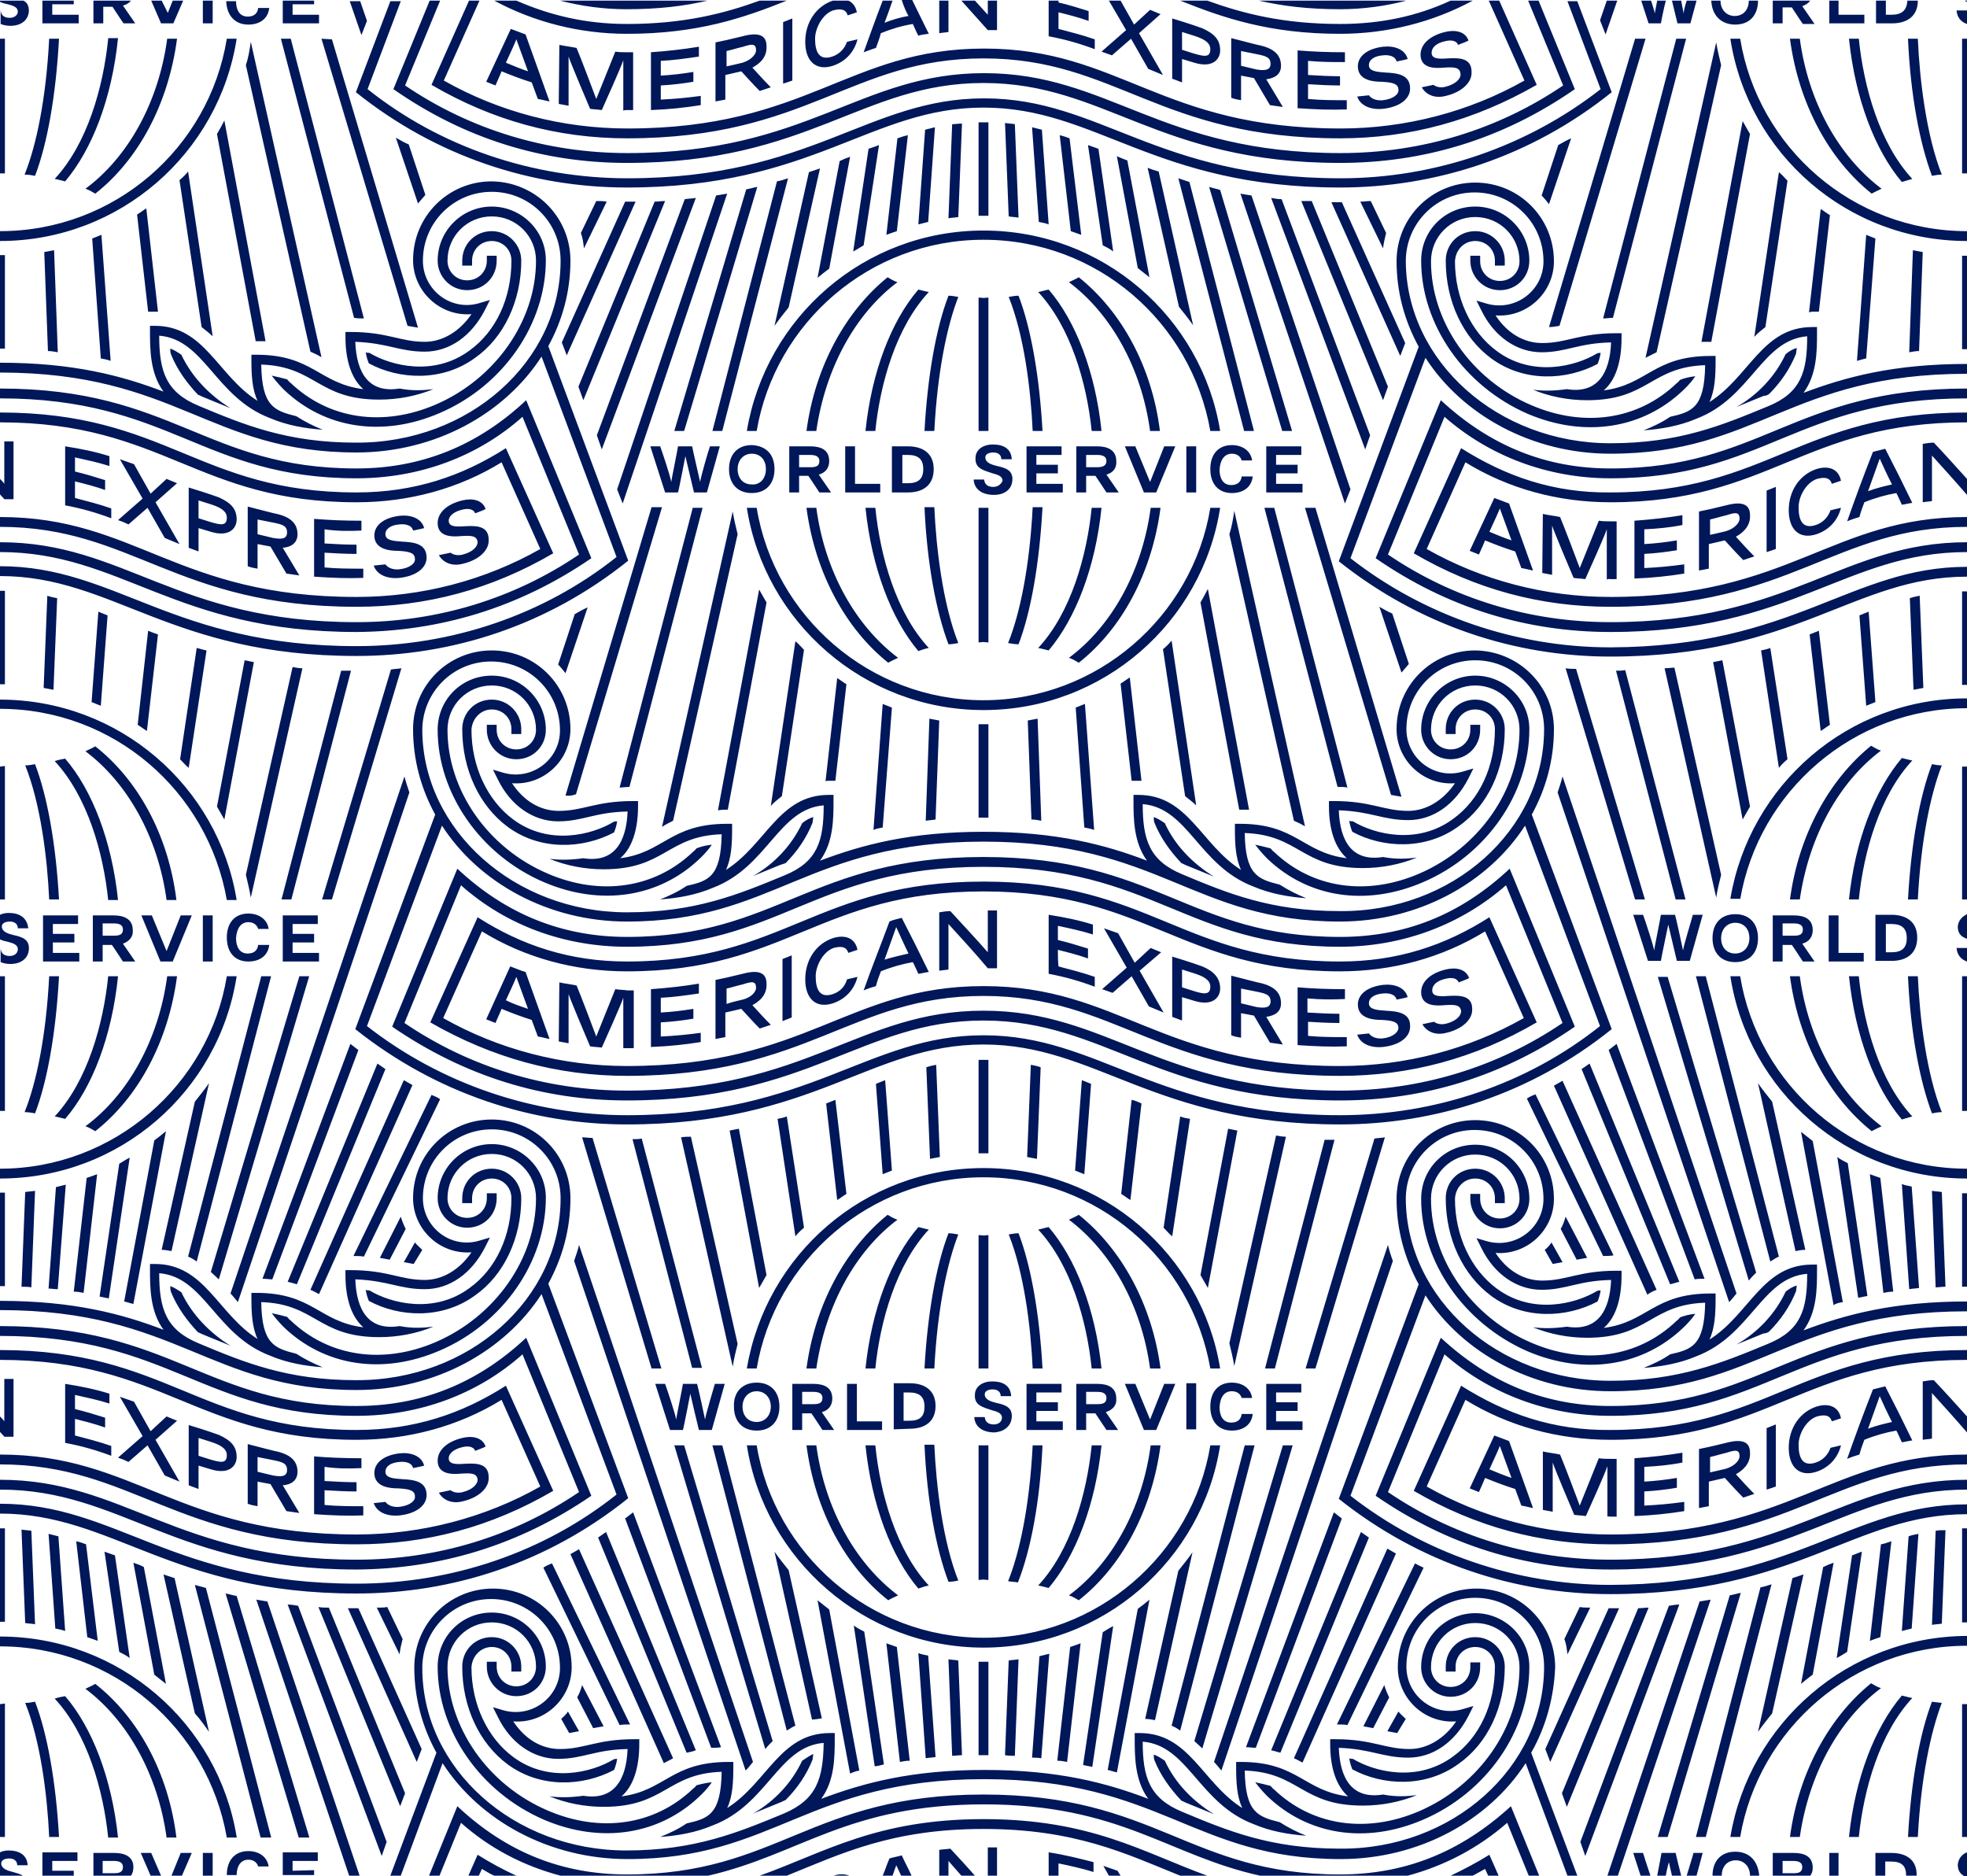 <?xml version="1.0" encoding="utf-8"?>
<!-- Generator: Adobe Illustrator 22.0.1, SVG Export Plug-In . SVG Version: 6.00 Build 0)  -->
<svg version="1.1" id="Layer_1" xmlns="http://www.w3.org/2000/svg" xmlns:xlink="http://www.w3.org/1999/xlink" x="0px" y="0px"
	 width="320px" height="305.2px" viewBox="0 0 320 305.2" style="enable-background:new 0 0 320 305.2;" xml:space="preserve">
<style type="text/css">
	.st0{fill:#00175A;}
</style>
<path class="st0" d="M58,98.7c-29.5,0-36.4-13-58-13v-1.6c22.1,0,28.7,13,58,13c10.6,0,20.9-2.7,29.9-7.8l-6.3-14.1
	c-7,4.3-15.1,6.5-23.6,6.5c-26,0-31.3-13-58-13l0,0v-1.6l0,0c27.2,0,32.3,13,58,13c9.3,0,17.1-2.6,24.3-7.2L90,90
	C79.9,95.9,69.3,98.7,58,98.7z M169.4,286l1.3-17c-0.5,0.1-1.1,0.3-1.6,0.4l-1.2,16.5C168.3,285.9,168.8,285.9,169.4,286z
	 M165.1,285.6l0.6-15.7c-0.5,0.1-1.1,0.1-1.6,0.2l-0.6,15.4C164,285.6,164.6,285.6,165.1,285.6z M20.9,85.3l3.1-2.7l2.8,4.9l2.4,1
	l-3.9-6.8l3.5-3.1l-1.7-0.7l-2.6,2.4l-2.7-4.8c-0.8-0.3-1.5-0.5-2.3-0.8l3.7,6.4l-4,3.5C19.8,84.8,20.3,85,20.9,85.3z M17.8,75.8
	c0-0.5,0-1.1,0-1.6c-2.2-0.7-4.6-1.2-7.2-1.6c0,3.2,0,6.4,0,9.6c2.7,0.5,5.1,1.2,7.5,2.1c0-0.5,0-1.1,0-1.6c-2-0.7-4-1.2-5.9-1.7
	c0-0.9,0-1.8,0-2.7c1.6,0.4,3.2,0.8,4.9,1.4c0-0.5,0-1,0-1.6c-1.6-0.5-3.2-1-4.9-1.4c0-0.8,0-1.5,0-2.3C14,74.8,15.9,75.2,17.8,75.8
	z M159.2,270.3v15.2c0.3,0,0.5,0,0.8,0s0.5,0,0.8,0v-15.2c-0.3,0-0.5,0-0.8,0S159.5,270.3,159.2,270.3z M173.6,286.6l2.2-19.3
	c-0.5,0.2-1.1,0.4-1.7,0.6l-2.1,18.5C172.6,286.4,173.1,286.5,173.6,286.6z M210.5,286c0.5,0.2,1,0.5,1.4,0.7l15.2-34
	c-0.5-0.3-0.9-0.5-1.4-0.8L210.5,286z M230.2,254.3l-12.7,26.2c0.6,0,1.2,0,1.7,0.1l12.4-25.6C231.2,254.8,230.7,254.6,230.2,254.3z
	 M206.8,284.7c0.5,0.1,1.1,0.3,1.5,0.4l14.4-35c-0.4-0.3-0.9-0.6-1.3-0.9L206.8,284.7z M65,92.6c-0.8,0.1-1.8-0.1-2.3-0.8L60.8,92
	c0.5,1.5,2.2,2.2,4.2,2c2.7-0.3,4.4-1.6,4.4-3.3c0-2.3-2.1-2.5-4-2.6c-1.4-0.1-2.7-0.2-2.7-1.2c0-0.9,0.9-1.5,2.3-1.6
	c0.9-0.1,2,0.1,2.2,1c0.4-0.1,1.1-0.2,1.8-0.4c-0.4-1.6-2.2-2.2-4-2c-2.5,0.3-4.1,1.5-4.1,3.2c0,2.4,2.8,2.5,3.9,2.5
	c1.7,0.1,2.7,0.3,2.7,1.3C67.6,91.6,66.7,92.4,65,92.6z M75.2,82.9c0.8-0.2,1.8-0.2,2.1,0.6c0.5-0.2,1.1-0.4,1.7-0.7
	c-0.5-1.5-2.2-1.8-3.8-1.4c-2.5,0.6-4,2-4,3.7c0,2.4,2.7,2.2,3.8,2.1c1.6-0.1,2.6-0.1,2.7,1c0,0.7-0.8,1.6-2.4,2
	c-0.7,0.2-1.5,0.1-2-0.3l-1.9,0.4c0.6,1.1,2,1.9,3.9,1.4c2.6-0.6,4.3-2.2,4.2-3.9c0-2.3-2-2.3-3.9-2.2c-1.4,0.1-2.6,0.1-2.6-0.9
	C73,83.9,73.9,83.2,75.2,82.9z M58.8,86.3c0-0.3,0-0.5,0-1.6c-2.9,0-5.2-0.1-7.7-0.3v9.4c3,0.2,5.3,0.3,8,0.2c0-0.1,0-1.4,0-1.5
	c-2.1,0-4.2,0-6.3-0.2v-2.4c1.7,0.1,3.4,0.2,5.2,0.2v-1.5c-1.7,0-3.5-0.1-5.2-0.2v-2.3C54.9,86.4,56.8,86.4,58.8,86.3z M29.5,210.2
	c-0.6-0.4-1.2-0.8-1.8-1c0,0.3,0,0.6,0.1,0.9c1,2.5,2.6,4.7,4.4,6.6c0.3,0.1,0.6,0.3,0.9,0.4c1.5,0.6,2.9,1.2,4.4,1.8
	C34.1,216.8,31.2,213.8,29.5,210.2z M32.3,85.9v3.8l-1.6-0.6v-9.8c3.3,1,4.3,1.4,4.9,1.6c2,0.9,2.9,1.9,2.9,3.6c0,1.5-1.3,2.9-4.2,2
	L32.3,85.9z M32.3,84.3l1.9,0.6c1.7,0.5,2.7,0.7,2.7-0.7c0-1.1-1.1-1.7-2.7-2.2l-1.9-0.6V84.3z M225.8,202.5l-28.3,84.1
	c0.4,0.4,0.6,0.7,1.2,1.4l27.9-82.9C226.3,204.3,226,203.4,225.8,202.5z M46,89.1l2.7,4.5c-0.7-0.1-1.4-0.2-2.1-0.3L44,88.9
	l-2.1-0.4v4c-0.6-0.1-1.1-0.2-1.6-0.4v-9.7c1.9,0.5,4.3,1.1,4.3,1.1c2.6,0.5,3.8,1.6,3.8,3.4C48.4,88.3,47.4,89,46,89.1z M46.7,86.6
	c0-1.1-0.8-1.3-2.3-1.6l-2.5-0.5v2.4l2.5,0.6C45.6,87.7,46.7,87.8,46.7,86.6z M202.7,284.2c0.6,0,1.1,0.1,1.6,0.1l14-37.3
	c-0.4-0.3-0.9-0.7-1.3-1L202.7,284.2z M198.5,235.1h-1.6c-2.9,17.7-18.4,31.3-36.9,31.3s-34-13.6-36.9-31.3h-1.6
	c2.9,18.6,19.1,32.9,38.5,32.9C179.5,268,195.6,253.7,198.5,235.1z M91.3,279.6l1.3,2.3c0.5-0.1,1.1-0.2,1.6-0.3l-1.8-3.2
	C92.1,278.9,91.7,279.2,91.3,279.6z M46.8,261l15.3,40.9l0.8-2.3l-14.4-38.4C47.9,261.1,47.4,261,46.8,261z M102.2,243.7
	C89,254.3,73.5,259.2,58,259.2c-30.3,0-39.6-13-58-13v-1.6c18.9,0,28,13,58,13c15.5,0,30.5-5.1,42.3-14.5l-12.2-32.6
	c-6,9.3-17.3,15.6-30.1,15.6c-24,0-29.2-13-58-13l0,0v-1.5l0,0c11.9,0,19.8,2.1,26.6,4.7c-2.2-3-2.2-6.9-2.2-9.9v-0.8h0.8
	c8.1,0,10.2,8.1,16.7,12.2c-0.9-1.9-1-4.3-1-6.7v-0.8h0.8c9.2,0,10.2,4.7,17.4,5.6c-1.9-1.7-2.9-4.6-2.9-8.5v-0.8H57
	c6.1,0,8.1,1.6,12.1,1.6c2.9,0,5.7-1.7,7.6-4.5c-5.1,0.4-9.5-3.7-9.5-8.8c0-7.1,5.7-12.8,12.8-12.8c7.1,0,12.8,5.7,12.8,12.8l0,0
	l0,0l0,0c0,5-1.3,9.7-3.6,13.9L102.2,243.7z M91.2,194.9c0-6.2-5-11.2-11.2-11.2s-11.2,5-11.2,11.2c0,4.8,4.6,8.3,9.2,6.9l1.7-0.5
	l-0.8,1.6c-2.2,4.3-5.8,6.8-9.8,6.8c-4.1,0-6-1.4-11.3-1.6c0.2,5.1,2.2,8.4,7.2,7.6c2.1,0.4,3.8,0.3,5.5,0.1
	c-2.7,1.1-5.7,1.7-8.8,1.7c-10,0-10.3-5.4-19.2-5.7c0.1,6.8,2.1,7.5,5.7,8.4c1.4,0.9,2.8,1.6,4.3,2.2c-2.8-0.2-5.8-0.7-8.6-1.9
	c-8.9-3.4-10.6-12.8-18-13.4c0,5.8,1.1,9.2,6.4,11.4c7.4,3.1,14.4,6,25.6,6C76.3,224.6,91.2,211.3,91.2,194.9z M40,10.6l10.5,46.6
	c0.7,0.3,1.3,0.6,1.8,0.9L40.8,6.8C40.6,8.2,40.4,9.4,40,10.6z M102.5,280.5l-12.7-26.2c-0.5,0.2-1,0.4-1.4,0.7l12.4,25.6
	C101.3,280.5,101.9,280.5,102.5,280.5z M34.6,3.8V0.1H33v3.7H34.6z M84.8,194.9c0-2.6-2.1-4.8-4.8-4.8s-4.8,2.1-4.8,4.8v0.8h1.6
	v-0.8c0-1.8,1.4-3.2,3.2-3.2s3.2,1.4,3.2,3.2c0,6.1-2.5,11.5-6.8,14.6c-5.8,4.3-12.8,2.5-16.3,0.4c-0.2,0-0.4,0-0.6-0.1
	c0.1,0.7,0.3,1.3,0.5,1.8c5,2.7,12,3,17.3-0.9C82,207.4,84.8,201.4,84.8,194.9z M96.2,90.8L85.6,65.1c-8,7.5-17.2,11.1-27.6,11.1
	c-24.6,0-29.8-13-58-13l0,0v1.6l0,0c27.8,0,32.9,13,58,13c10.2,0,19.7-3.5,27-10l9.2,22.4c-10.6,7.2-23.1,11-36.2,11
	c-29.4,0-37.7-13-58-13v1.6c19.8,0,28.3,13,58,13C71.5,102.7,84.4,98.9,96.2,90.8z M68.6,284.5l-10.3-22.9c-0.1,0-0.2,0-0.3,0
	c-0.5,0-1,0-1.4,0l11.2,25L68.6,284.5z M80,186.1c-4.8,0-8.8,3.9-8.8,8.8c0,2.6,2.1,4.8,4.8,4.8s4.8-2.1,4.8-4.8v-0.8h-1.6v0.8
	c0,1.8-1.4,3.2-3.2,3.2s-3.2-1.4-3.2-3.2c0-4,3.2-7.2,7.2-7.2s7.2,3.2,7.2,7.2c0,9.8-6.6,19.2-16.3,23.4c-8.6,3.7-17.4,2.4-23.6-3.5
	c-0.2-0.1-0.4-0.4-0.6-0.6c-0.7-0.2-1.6-0.4-2.5-0.6l0,0c0.9,1.2,1.8,2.1,2,2.3c6.6,6.3,16,7.8,25.3,3.8
	c10.3-4.4,17.3-14.4,17.3-24.9C88.8,190,84.8,186.1,80,186.1z M65.9,291.7l-12.4-30.2c-0.6,0-1.2,0-1.7-0.1l13.3,32.4L65.9,291.7z
	 M32.8,53.2c0.6,0.5,1.3,1,1.8,1.5l-4-26.8c-0.4,0.5-0.9,1-1.4,1.4L32.8,53.2z M154.9,285.6c0.5,0,1-0.1,1.6-0.1l-0.6-15.4
	c-0.5-0.1-1.1-0.1-1.6-0.2L154.9,285.6z M150.6,286c0.5-0.1,1-0.1,1.6-0.2l-1.2-16.5c-0.5-0.1-1.1-0.2-1.6-0.4L150.6,286z
	 M98.2,280.8l-3.5-6.7c-0.2,0.7-0.4,1.3-0.8,2l2.6,5C97.1,281,97.6,280.9,98.2,280.8z M24.1,50.7h1.1c0.2,0,0.3,0,0.5,0l-1.9-16.8
	c-0.5,0.3-1,0.7-1.5,1L24.1,50.7z M7.8,57.1c0.5,0,1.1,0.1,1.6,0.2L8.8,40.7c-0.5,0.1-1,0.2-1.6,0.3L7.8,57.1z M16.4,58.3
	c0.5,0.1,1.1,0.2,1.6,0.4l-1.5-20.5c-0.5,0.2-1,0.4-1.5,0.6L16.4,58.3z M59.2,51.8L47.3,6.3h-1.6l11.9,45.4
	C58.2,51.8,58.7,51.8,59.2,51.8z M146.4,286.6c0.5-0.1,1-0.2,1.6-0.2l-2.1-18.5c-0.6-0.2-1.1-0.4-1.7-0.6L146.4,286.6z M0,80.4
	c0.2,0.3,0.5,0.5,0.7,0.8c0.5,0,1,0,1.5,0c0-3.1,0-6.3,0-9.4c-0.5,0-1,0-1.5,0c0,2.3,0,4.6,0,6.9c-0.2-0.3-0.4-0.5-0.7-0.8V80.4z
	 M35.3,21.8l6.3,33.7c0.5,0,0.9,0,1.6,0l-6.7-35.9C36.1,20.4,35.7,21.1,35.3,21.8z M0,37.6v1.6c19.5,0,35.6-14.3,38.5-32.9h-1.6
	C34,24.1,18.6,37.6,0,37.6z M12.8,2.4H8.5V0.7H12V0.1H6.9v3.7h5.9L12.8,2.4L12.8,2.4z M20,153.5l2,2.9h-2c0,0-1.7-2.6-1.8-2.7h-1.5
	v2.7h-1.6v-7.5h3.4c1.7,0,3.1,0.6,3.1,2.4C21.7,152.3,21.1,153.1,20,153.5z M20,151.2c0-0.7-0.5-1-1.5-1h-1.8v2h1.8
	C19.3,152.2,20,152.1,20,151.2z M19.2,158.8h-1.6c-0.8,7.9-3.4,17.1-8.7,22.8c0.6,0.1,1.2,0.3,1.7,0.4
	C15,176.9,18.2,168.6,19.2,158.8z M4.1,124.5c2.5,6.2,3.6,15.1,3.9,21.8h1.6c-0.5-9-1.9-16.8-3.9-22C5.2,124.4,4.6,124.5,4.1,124.5z
	 M32.3,238.4v3.8l-1.6-0.6v-9.8c3.3,1,4.3,1.4,4.9,1.6c2,0.9,2.9,1.9,2.9,3.6c0,1.5-1.3,2.9-4.2,2L32.3,238.4z M32.3,236.8l1.9,0.6
	c1.7,0.5,2.7,0.7,2.7-0.7c0-1.1-1.1-1.7-2.7-2.2l-1.9-0.6V236.8z M0.8,56.7V41.5c-0.3,0-0.5,0-0.8,0v15.2l0,0
	C0.3,56.7,0.5,56.7,0.8,56.7z M15.5,121.4c-0.5,0.3-1,0.5-1.6,0.8c6.8,5.1,11.8,13.9,13.2,24.2h1.6
	C27.4,135.8,22.4,126.8,15.5,121.4z M29.4,148.9l-2.3,5.8l-2.4-5.8H23l3.1,7.5h2l3.1-7.5H29.4z M28.8,158.8h-1.6
	c-1.4,10.4-6.4,19.3-13.3,24.4c0.6,0.2,1.1,0.5,1.6,0.8C22.5,178.5,27.4,169.4,28.8,158.8z M58.8,238.8c0-0.3,0-0.5,0-1.6
	c-2.9,0-5.2-0.1-7.7-0.3v9.4c3,0.2,5.3,0.3,8,0.2c0-0.1,0-1.4,0-1.5c-2.1,0-4.2,0-6.3-0.2v-2.4c1.7,0.1,3.4,0.2,5.2,0.2v-1.5
	c-1.7,0-3.5-0.1-5.2-0.2v-2.3C54.9,238.9,56.8,238.9,58.8,238.8z M65,245.1c-0.8,0.1-1.8-0.1-2.3-0.8l-1.9,0.2
	c0.5,1.5,2.2,2.2,4.2,2c2.7-0.3,4.4-1.6,4.4-3.3c0-2.3-2.1-2.5-4-2.6c-1.4-0.1-2.7-0.2-2.7-1.2c0-0.9,0.9-1.5,2.3-1.6
	c0.9-0.1,2,0.1,2.2,1c0.4-0.1,1.1-0.2,1.8-0.4c-0.4-1.6-2.2-2.2-4-2c-2.5,0.3-4.1,1.5-4.1,3.2c0,2.4,2.8,2.5,3.9,2.5
	c1.7,0.1,2.7,0.3,2.7,1.3C67.6,244.1,66.7,244.9,65,245.1z M46,241.6l2.7,4.5c-0.7-0.1-1.4-0.2-2.1-0.3l-2.6-4.4l-2.1-0.4v4
	c-0.6-0.1-1.1-0.2-1.6-0.4v-9.7c1.9,0.5,4.3,1.1,4.3,1.1c2.6,0.5,3.8,1.6,3.8,3.4C48.4,240.8,47.4,241.5,46,241.6z M46.7,239.1
	c0-1.1-0.8-1.3-2.3-1.6l-2.5-0.5v2.4l2.5,0.6C45.6,240.2,46.7,240.3,46.7,239.1z M75.2,235.4c0.8-0.2,1.8-0.2,2.1,0.6
	c0.5-0.2,1.1-0.4,1.7-0.7c-0.5-1.5-2.2-1.8-3.8-1.4c-2.5,0.6-4,2-4,3.7c0,2.4,2.7,2.2,3.8,2.1c1.6-0.1,2.6-0.1,2.7,1
	c0,0.7-0.8,1.6-2.4,2c-0.7,0.2-1.5,0.1-2-0.3l-1.9,0.4c0.6,1.1,2,1.9,3.9,1.4c2.6-0.6,4.3-2.2,4.2-3.9c0-2.3-2-2.3-3.9-2.2
	c-1.4,0.1-2.6,0.1-2.6-0.9C73,236.4,73.9,235.7,75.2,235.4z M96.2,243.3l-10.6-25.7c-8,7.5-17.2,11.1-27.6,11.1
	c-24.6,0-29.8-13-58-13l0,0v1.6l0,0c27.8,0,32.9,13,58,13c10.2,0,19.7-3.5,27-10l9.2,22.4c-10.6,7.2-23.1,11-36.2,11
	c-29.4,0-37.7-13-58-13v1.6c19.8,0,28.3,13,58,13C71.5,255.2,84.4,251.4,96.2,243.3z M12.7,150.3v-1.4H7v7.5h5.9V155H8.6v-1.7h3.5
	v-1.4H8.6v-1.6H12.7z M5.7,181.1c2-5.2,3.4-13.1,3.9-22.3H8c-0.5,9.8-2.1,17.4-4,22.1C4.6,180.9,5.2,181,5.7,181.1z M50.3,158.8
	h-1.6l-14.4,48.1c0.4,0.4,0.9,0.8,1.3,1.2L50.3,158.8z M27,184c-0.6,0.5-1.2,1-1.9,1.5l-4.9,26.2c0.5,0.1,1,0.3,1.5,0.4L27,184z
	 M34,176.2c-0.7,1-1.5,2-2.3,3l-5.4,24.1c0.5,0,1.1,0.1,1.6,0.2L34,176.2z M44.1,158.8h-1.6l-11.9,45.6c0.5,0.2,1,0.5,1.4,0.8
	L44.1,158.8z M51.7,150.3v-1.4H46v7.5h5.9V155h-4.3v-1.7h3.5v-1.4h-3.5v-1.6H51.7z M52.4,146.3H54l11.3-37.6
	c-0.6,0.1-1.1,0.1-1.7,0.2L52.4,146.3z M0,124.7v21.6h0.8v-21.7C0,124.7,0.1,124.7,0,124.7z M1.4,148.5c-0.5,0-1,0.1-1.4,0.3v4
	c0.4,0.2,0.8,0.3,1.3,0.4c0.7,0.2,1.6,0.4,1.6,1.2c0,0.6-0.5,1.1-1.3,1.1s-1.4-0.3-1.5-1.2l0,0v2.2c0.5,0.2,1,0.3,1.6,0.3
	c1.6,0,2.9-0.8,3-2.4s-1.1-2-2.5-2.3c-0.8-0.2-1.9-0.5-1.9-1.4c0-0.6,0.7-0.8,1.3-0.8c0.9,0,1.3,0.5,1.3,1.1h1.7
	C4.4,149.2,3.1,148.5,1.4,148.5z M0.8,158.8H0v21.9c0.1,0,0.2,0,0.8,0V158.8z M0.8,209.2V194c-0.3,0-0.5,0-0.8,0v15.2l0,0
	C0.3,209.2,0.5,209.2,0.8,209.2z M33,148.9v7.5h1.6v-7.5H33z M21.1,188.3c-0.6,0.3-1.2,0.7-1.7,1l-3.2,21.6c0.5,0.1,1,0.2,1.5,0.3
	L21.1,188.3z M40.4,150c0.8,0,1.4,0.4,1.6,1.1h1.7c-0.2-1.5-1.5-2.5-3.3-2.5c-2.2,0-3.5,1.5-3.5,3.9s1.3,3.9,3.5,3.9
	c1.8,0,3.2-0.9,3.4-2.7H42c-0.1,0.9-0.7,1.4-1.7,1.4c-1.4,0-1.9-1.2-1.9-2.5C38.5,151,39.2,150,40.4,150z M8.9,123.8
	c5.3,5.7,7.9,14.8,8.7,22.6h1.6c-1-9.6-4.2-17.9-8.6-23C10,123.5,9.5,123.6,8.9,123.8z M26.3,0.1h-1.7l1.6,3.7h2l1.6-3.7h-1.7
	l-0.8,2L26.3,0.1z M7.7,96.9l-0.6,15c0.5,0.1,1,0.2,1.6,0.3l0.6-14.9C8.8,97.2,8.2,97.1,7.7,96.9z M1.6,2.9c-0.8,0-1.4-0.3-1.5-1.2
	l0,0v2.2c0.5,0.2,1,0.3,1.6,0.3c1.6,0,2.9-0.8,3-2.4c0-0.9-0.3-1.4-0.9-1.7H0v0.2c0.4,0.2,0.8,0.3,1.3,0.4C2,0.9,2.9,1.1,2.9,1.9
	C2.9,2.4,2.4,2.9,1.6,2.9z M0,115.3c18.5,0,33.8,13.4,36.9,31.1h1.6c-3-18.5-19.1-32.6-38.5-32.6V115.3z M61.8,204.6
	c0.6,0.1,1.1,0.2,1.6,0.3l2.6-5c-0.3-0.6-0.6-1.3-0.8-2L61.8,204.6z M20.9,237.8l3.1-2.7l2.8,4.9l2.4,1l-3.9-6.8l3.5-3.1l-1.7-0.7
	l-2.6,2.4l-2.7-4.8c-0.8-0.3-1.5-0.5-2.3-0.8l3.7,6.4l-4,3.5C19.8,237.3,20.3,237.5,20.9,237.8z M24.1,102.6l-1.7,15.3
	c0.5,0.3,1,0.7,1.5,1l1.8-15.7C25.1,103,24.6,102.8,24.1,102.6z M32,105.4l-2.7,18.1c0.5,0.5,0.9,1,1.4,1.4l2.9-19.1
	C33,105.7,32.5,105.5,32,105.4z M228.7,279.6c-0.4-0.4-0.8-0.7-1.2-1.2l-1.8,3.2c0.6,0.1,1.1,0.2,1.6,0.3L228.7,279.6z M21.3,0.1
	h-6.1v3.7h1.6V1.1h1.5c0,0,1.7,2.6,1.8,2.7H22l-2-2.9C20.5,0.8,21,0.5,21.3,0.1z M0.8,6.3H0v21.9c0.1,0,0.2,0,0.8,0V6.3z M5.7,28.6
	c2-5.2,3.4-13.1,3.9-22.3H8c-0.5,9.8-2.1,17.4-4,22.1C4.6,28.4,5.2,28.5,5.7,28.6z M28.8,6.3h-1.6c-1.4,10.4-6.4,19.3-13.3,24.4
	c0.6,0.2,1.1,0.5,1.6,0.8C22.5,26,27.4,16.9,28.8,6.3z M17.6,6.3c-0.8,7.9-3.4,17.1-8.7,22.8c0.6,0.1,1.2,0.3,1.7,0.4
	C15,24.3,18.2,16,19.2,6.2h-1.6V6.3z M16,99.5l-1.1,14.7c0.5,0.2,1,0.4,1.5,0.6l1.1-14.7C17,99.9,16.5,99.7,16,99.5z M13.6,210.3
	l2.2-19.3c-0.5,0.2-1.1,0.4-1.7,0.6L12,210.1C12.6,210.1,13.1,210.2,13.6,210.3z M5.1,209.4l0.6-15.7c-0.5,0.1-1.1,0.1-1.6,0.2
	l-0.6,15.4C4,209.3,4.6,209.3,5.1,209.4z M9.4,209.7l1.3-17c-0.5,0.1-1.1,0.3-1.6,0.4l-1.2,16.5C8.3,209.6,8.8,209.7,9.4,209.7z
	 M0,232.9c0.2,0.3,0.5,0.5,0.7,0.8c0.5,0,1,0,1.5,0c0-3.1,0-6.3,0-9.4c-0.5,0-1,0-1.5,0c0,2.3,0,4.6,0,6.9c-0.2-0.3-0.4-0.5-0.7-0.8
	V232.9z M90,242.5l-7.7-17.1c-7.2,4.6-15,7.2-24.3,7.2c-25.7,0-30.8-13-58-13l0,0v1.6l0,0c26.7,0,32,13,58,13
	c8.5,0,16.6-2.2,23.6-6.5l6.3,14.1c-9,5.1-19.4,7.8-29.9,7.8c-29.2,0-35.9-13-58-13v1.6c21.6,0,28.5,13,58,13
	C69.3,251.2,79.9,248.4,90,242.5z M17.8,228.3c0-0.5,0-1.1,0-1.6c-2.2-0.7-4.6-1.2-7.2-1.6c0,3.2,0,6.4,0,9.6
	c2.7,0.5,5.1,1.2,7.5,2.1c0-0.5,0-1.1,0-1.6c-2-0.7-4-1.2-5.9-1.7c0-0.9,0-1.8,0-2.7c1.6,0.4,3.2,0.8,4.9,1.4c0-0.5,0-1,0-1.6
	c-1.6-0.5-3.2-1-4.9-1.4c0-0.8,0-1.5,0-2.3C14,227.3,15.9,227.7,17.8,228.3z M68.7,203.3c-0.4-0.4-0.8-0.7-1.2-1.2l-1.8,3.2
	c0.6,0.1,1.1,0.2,1.6,0.3L68.7,203.3z M38.5,158.8h-1.6C34,176.5,18.5,190.1,0,190.1v1.6C19.5,191.7,35.6,177.5,38.5,158.8z
	 M46.8,208.5c0.5,0.1,1.1,0.3,1.5,0.4l14.4-35c-0.4-0.3-0.9-0.6-1.3-0.9L46.8,208.5z M70.2,178.1l-12.7,26.2c0.6,0,1.2,0,1.7,0.1
	l12.4-25.6C71.2,178.5,70.7,178.3,70.2,178.1z M50.5,209.8c0.5,0.2,1,0.5,1.4,0.7l15.2-34c-0.5-0.3-0.9-0.5-1.4-0.8L50.5,209.8z
	 M65.8,126.3l-28.3,84.1c0.4,0.4,0.6,0.7,1.2,1.4l27.9-82.9C66.3,128,66,127.1,65.8,126.3z M42.7,208c0.6,0,1.1,0.1,1.6,0.1l14-37.3
	c-0.4-0.3-0.9-0.7-1.3-1L42.7,208z M240,109.9c-4.8,0-8.8,3.9-8.8,8.8c0,2.6,2.1,4.8,4.8,4.8s4.8-2.1,4.8-4.8v-0.8h-1.6v0.8
	c0,1.8-1.4,3.2-3.2,3.2s-3.2-1.4-3.2-3.2c0-4,3.2-7.2,7.2-7.2s7.2,3.2,7.2,7.2c0,9.8-6.6,19.2-16.3,23.4c-8.6,3.7-17.4,2.4-23.6-3.5
	c-0.2-0.1-0.4-0.4-0.6-0.6c-0.7-0.2-1.6-0.4-2.5-0.6l0,0c0.9,1.2,1.8,2.1,2,2.3c6.6,6.3,16,7.8,25.3,3.8
	c10.3-4.4,17.3-14.4,17.3-24.9C248.8,113.8,244.8,109.9,240,109.9z M206.8,32.2l15.3,40.9l0.8-2.3l-14.4-38.4
	C207.9,32.4,207.4,32.3,206.8,32.2z M165.1,20.2c-0.5-0.1-1.1-0.1-1.6-0.2l0.6,15.2c0.5,0.1,1.1,0.1,1.6,0.2L165.1,20.2z
	 M201.8,31.5l17,50.4l0.9-2.3l-16.1-47.8C202.9,31.7,202.4,31.6,201.8,31.5z M80,115.4c1.8,0,3.2,1.4,3.2,3.2v0.8h1.6v-0.8
	c0-2.6-2.1-4.8-4.8-4.8s-4.8,2.1-4.8,4.8c0,6.6,2.8,12.5,7.4,15.9c5.3,3.9,12.2,3.6,17.3,0.9c0.2-0.5,0.4-1.1,0.5-1.8
	c-0.2,0-0.4,0-0.6,0.1c-3.5,2.1-10.5,3.9-16.3-0.4c-4.2-3.1-6.8-8.6-6.8-14.6C76.8,116.9,78.2,115.4,80,115.4z M88.5,143.5
	c9.4,4,18.8,2.4,25.3-3.8c0.2-0.2,1.2-1.1,2-2.3l0,0c-0.9,0.1-1.8,0.3-2.5,0.6c-0.2,0.3-0.5,0.5-0.6,0.6c-6.2,5.9-15,7.2-23.6,3.5
	c-9.8-4.2-16.3-13.6-16.3-23.4c0-4,3.2-7.2,7.2-7.2s7.2,3.2,7.2,7.2c0,1.8-1.4,3.2-3.2,3.2s-3.2-1.4-3.2-3.2v-0.8h-1.6v0.8
	c0,2.6,2.1,4.8,4.8,4.8s4.8-2.1,4.8-4.8c0-4.8-3.9-8.8-8.8-8.8s-8.8,3.9-8.8,8.8C71.2,129.1,78.2,139.1,88.5,143.5z M100.1,160.9
	l-3.1,7.7c-0.4-1.1-2.6-6.9-3.2-8.3c-0.9-0.2-1.9-0.3-2.8-0.5l-0.1,9.6c0.5,0.1,1.1,0.2,1.6,0.3c0-1.7,0-6.9,0-8
	c0.4,1.2,2.9,7.1,3.5,8.5c0.6,0.1,1.2,0.1,1.9,0.2c0.5-1.1,3.1-6.9,3.5-8.1c0,1.1,0,6.7,0,8.2c0.2,0,0.4,0,0.7,0c0.3,0,0.6,0,1,0
	v-9.4c-0.3,0-0.6,0-1,0C101.4,161,100.7,161,100.1,160.9z M85.5,158.1l3.9,10.9c-0.6-0.1-1.2-0.3-1.9-0.4l-1-2.7
	c-1.6-0.5-3.2-1.1-4.9-1.8c-0.4,1-0.8,1.8-1,2.3c-0.5-0.2-1-0.4-1.5-0.6l3.9-8.6C83.9,157.5,84.7,157.9,85.5,158.1z M85.9,164.1
	l-1.9-5.2c-0.1,0.3-0.9,2.1-1.7,3.8C83.5,163.3,84.7,163.7,85.9,164.1z M107.5,166.3c1.8-0.1,3.5-0.3,5.3-0.6c0-0.5,0-1,0-1.6
	c-1.8,0.3-3.5,0.5-5.3,0.6c0-0.8,0-1.6,0-2.4c2.1-0.1,4.1-0.4,6.2-0.7c0-0.5,0-1.1,0-1.6c-2.4,0.4-5,0.7-7.8,0.9c0,3.1,0,6.3,0,9.4
	c2.9-0.1,5.6-0.4,8.1-0.8c0-0.5,0-1,0-1.5c-2.2,0.3-4.3,0.5-6.5,0.6C107.5,167.9,107.5,167.1,107.5,166.3z M178.7,24.2
	c-0.6-0.2-1.1-0.4-1.7-0.6l2.4,16.3c0.6,0.3,1.2,0.6,1.7,1L178.7,24.2z M174,22.5c-0.5-0.2-1.1-0.4-1.6-0.5l1.8,15.6
	c0.6,0.2,1.1,0.4,1.7,0.6L174,22.5z M169.5,21.1c-0.5-0.1-1.1-0.3-1.6-0.4l1.1,15.4c0.5,0.1,1.1,0.2,1.6,0.4L169.5,21.1z
	 M211.7,32.7L225,65.1l0.8-2.2l-12.4-30.2C212.9,32.7,212.3,32.7,211.7,32.7z M218,32.9c-0.5,0-1,0-1.4,0l11.2,25l0.8-2.1
	l-10.3-22.9C218.2,32.9,218.1,32.9,218,32.9z M223,32.7c-0.6,0-1.1,0.1-1.7,0.1l3.7,7.6c0.1-0.9,0.3-1.7,0.5-2.5L223,32.7z
	 M127.8,140.4c1.9-1.9,3.4-4.1,4.4-6.6c0-0.3,0.1-0.6,0.1-0.9c-0.7,0.2-1.3,0.6-1.8,1c-1.7,3.6-4.5,6.6-8,8.6
	c1.5-0.6,2.9-1.2,4.4-1.8C127.2,140.6,127.5,140.5,127.8,140.4z M225.4,164.4c-1.4-0.1-2.7-0.2-2.7-1.2c0-0.9,0.9-1.5,2.3-1.6
	c0.9-0.1,2,0.1,2.2,1c0.4-0.1,1.1-0.2,1.8-0.4c-0.4-1.6-2.2-2.2-4-2c-2.5,0.3-4.1,1.5-4.1,3.2c0,2.4,2.8,2.5,3.9,2.5
	c1.7,0.1,2.7,0.3,2.7,1.3c0,0.7-0.9,1.5-2.5,1.7c-0.8,0.1-1.8-0.1-2.3-0.8l-1.9,0.2c0.5,1.5,2.2,2.2,4.2,2c2.7-0.3,4.4-1.6,4.4-3.3
	C229.5,164.7,227.3,164.5,225.4,164.4z M212.7,166.2c1.7,0.1,3.4,0.2,5.2,0.2v-1.5c-1.7,0-3.5-0.1-5.2-0.2v-2.3
	c2.2,0.2,4,0.2,6.1,0.1c0-0.3,0-0.5,0-1.6c-2.9,0-5.2-0.1-7.7-0.3v9.4c3,0.2,5.3,0.3,8,0.2c0-0.1,0-1.4,0-1.5c-2.1,0-4.2,0-6.3-0.2
	v-2.3H212.7z M198.5,160.8c0,1.5-1.3,2.9-4.2,2l-2-0.6v3.8l-1.6-0.6v-9.8c3.3,1,4.3,1.4,4.9,1.6C197.5,158,198.5,159.1,198.5,160.8z
	 M196.9,160.5c0-1.1-1.1-1.7-2.7-2.2l-1.9-0.6v2.9l1.9,0.6C195.8,161.7,196.9,161.9,196.9,160.5z M206,165.4l2.7,4.5
	c-0.7-0.1-1.4-0.2-2.1-0.3l-2.6-4.4l-2.1-0.4v4c-0.6-0.1-1.1-0.2-1.6-0.4v-9.7c1.9,0.5,4.3,1.1,4.3,1.1c2.6,0.5,3.8,1.6,3.8,3.4
	C208.4,164.6,207.4,165.2,206,165.4z M206.7,162.9c0-1.1-0.8-1.3-2.3-1.6l-2.5-0.5v2.4l2.5,0.6C205.6,164,206.7,164,206.7,162.9z
	 M235.6,162c-1.4,0.1-2.6,0.1-2.6-0.9c0-0.9,0.8-1.6,2.2-1.9c0.8-0.2,1.8-0.2,2.1,0.6c0.5-0.2,1.1-0.4,1.7-0.7
	c-0.5-1.5-2.2-1.8-3.8-1.4c-2.5,0.6-4,2-4,3.7c0,2.4,2.7,2.2,3.8,2.1c1.6-0.1,2.6-0.1,2.7,1c0,0.7-0.8,1.6-2.4,2
	c-0.7,0.2-1.5,0.1-2-0.3l-1.9,0.4c0.6,1.1,2,1.9,3.9,1.4c2.6-0.6,4.3-2.2,4.2-3.9C239.5,161.9,237.5,161.9,235.6,162z M242.3,149.2
	l7.7,17.1c-10.1,5.9-20.7,8.7-32,8.7c-29.5,0-36.4-13-58-13s-28.5,13-58,13c-11.3,0-21.9-2.9-32-8.7l7.7-17.1
	c7.2,4.6,15,7.2,24.3,7.2c25.7,0,30.8-13,58-13s32.3,13,58,13C227.3,156.4,235.1,153.8,242.3,149.2z M247.9,165.6l-6.3-14.1
	c-7,4.3-15.1,6.5-23.6,6.5c-26,0-31.3-13-58-13s-32,13-58,13c-8.5,0-16.6-2.2-23.6-6.5l-6.3,14.1c9,5.1,19.4,7.8,29.9,7.8
	c29.3,0,35.9-13,58-13s28.7,13,58,13C228.6,173.4,238.9,170.7,247.9,165.6z M127.3,166.1c0.5-0.2,1-0.4,1.5-0.6v-10.1
	c-0.5,0.2-1,0.4-1.5,0.6V166.1z M146.7,149.3c1.5,2.9,3,5.9,4.4,8.8c-0.2,0-1.5,0.3-1.7,0.3c-0.2-0.4-0.7-1.6-0.9-1.9
	c-1.7,0.3-3.5,0.8-5.2,1.5c-0.3,0.8-0.6,1.6-0.8,2.4c-0.7,0.2-1.3,0.4-2,0.7c1.3-3.7,2.8-7.4,4.2-11.2
	C145.3,149.6,146,149.5,146.7,149.3z M147.8,155.1c-0.6-1.2-2-4.3-2-4.3c-0.1,0.3-1.4,3.9-1.9,5.3
	C145.2,155.7,146.5,155.4,147.8,155.1z M135.5,161.7c-2.1,0.7-2.8-0.7-2.8-2.9c0-1.7,1.2-4,2.9-4.6c1.1-0.3,2.1-0.3,2.4,0.8l1.5-0.5
	c-0.4-2-2.1-2.5-4-1.9c-2.7,0.9-4.5,3.5-4.5,6.7c0,3.1,1.7,4.8,4.5,3.9c2.1-0.7,3.5-2.3,4-4.3l-1.7,0.4
	C137.5,160.4,136.7,161.3,135.5,161.7z M122.4,163.5c1,1.1,2,2.2,3,3.2c-0.6,0.2-1.2,0.4-1.8,0.6c-1-1-2-2.1-3-3.2
	c-0.9,0.2-1.7,0.4-2.6,0.6c0,1.3,0,2.7,0,4c-0.5,0.1-1.1,0.2-1.6,0.3c0-3.2,0-6.4,0-9.6c1-0.2,2.4-0.5,4.4-1
	c2.6-0.7,3.9-0.2,3.9,1.6C124.8,161.9,123.5,162.9,122.4,163.5z M120.8,162.6c1.6-0.4,2.2-1.4,2.2-1.9c0-1.1-0.6-1.1-2.1-0.6
	c-0.9,0.2-1.8,0.5-2.7,0.7c0,0.8,0,1.6,0,2.5C119.1,163,119.9,162.8,120.8,162.6z M160.7,154.9c-2-2.3-4.1-4.5-6.1-6.7
	c-0.6,0-1.2,0.1-1.8,0.2c0,3.2,0,6.3,0,9.5c0.5-0.1,1-0.1,1.5-0.2c0-2.5,0-5,0-7.4c2.1,2.3,4.3,4.7,6.4,7.2c0.5,0,1,0,1.5,0
	c0-3.1,0-6.3,0-9.4c-0.5,0-1,0-1.5,0C160.7,150.3,160.7,152.6,160.7,154.9z M172.1,154.5c1.6,0.4,3.2,0.8,4.9,1.4c0-0.5,0-1,0-1.6
	c-1.6-0.5-3.2-1-4.9-1.4c0-0.8,0-1.5,0-2.3c1.9,0.4,3.8,0.8,5.7,1.4c0-0.5,0-1.1,0-1.6c-2.2-0.7-4.6-1.2-7.2-1.6c0,3.2,0,6.4,0,9.6
	c2.7,0.5,5.1,1.2,7.5,2.1c0-0.5,0-1.1,0-1.6c-2-0.7-4-1.2-5.9-1.7C172.1,156.3,172.1,155.4,172.1,154.5z M188.9,154.9l-1.7-0.7
	l-2.6,2.4l-2.7-4.8c-0.8-0.3-1.5-0.5-2.3-0.8l3.7,6.4l-4,3.5c0.6,0.2,1.1,0.4,1.7,0.6l3.1-2.7l2.8,4.9l2.4,1l-3.9-6.8L188.9,154.9z
	 M272.6,301.4h-2.3c0,0.1-0.4,2.1-0.7,3.7h1.4c0.2-1.2,0.5-2.2,0.5-2.2l0,0l0.5,2.2h1.5C273.1,303.5,272.6,301.5,272.6,301.4z
	 M144.7,302.3c-0.4,0.9-0.7,1.9-1.1,2.8h1.6c0.3-0.9,0.6-1.6,0.6-1.7c0,0,0.4,0.8,0.8,1.7h1.7c-0.5-1.1-1.1-2.2-1.6-3.3
	C146,302,145.3,302.1,144.7,302.3z M236,305.1h3.6c0.7-0.4,1.3-0.7,2-1.1l0.5,1.1h1.7l-1.5-3.4C240.2,303,238.1,304.1,236,305.1z
	 M135.6,305.1h2.6C137.4,304.8,136.5,304.8,135.6,305.1z M123.6,305.1h4.4c8.9-3.6,17.1-7.6,32-7.6s23.1,4,32,7.6h4.4
	c-10.5-3.8-18.9-9.2-36.4-9.2C142.6,295.9,134.2,301.3,123.6,305.1z M80,267.9c1.8,0,3.2,1.4,3.2,3.2v0.8h1.6v-0.8
	c0-2.6-2.1-4.8-4.8-4.8s-4.8,2.1-4.8,4.8c0,6.6,2.8,12.5,7.4,15.9c5.3,3.9,12.2,3.6,17.3,0.9c0.2-0.5,0.4-1.1,0.5-1.8
	c-0.2,0-0.4,0-0.6,0.1c-3.5,2.1-10.5,3.9-16.3-0.4c-4.2-3.1-6.8-8.6-6.8-14.6C76.8,269.4,78.2,267.9,80,267.9z M218,304.9
	c-24.6,0-29.8-13-58-13s-33.4,13-58,13c-10.4,0-19.5-3.5-27.6-11.1l-4.6,11.3h1.7l3.5-8.6c4.6,4.1,10.1,7,16.2,8.6h24
	c14.9-3.4,22.7-11.6,44.9-11.6c22.2,0,29.9,8.3,44.9,11.6h24c6-1.6,11.5-4.5,16.2-8.6l3.5,8.6h1.7l-4.6-11.3
	C237.5,301.4,228.4,304.9,218,304.9z M76.2,305.1h1.7l0.5-1.1c0.7,0.4,1.3,0.8,2,1.1H84c-2.2-1-4.2-2.1-6.3-3.4L76.2,305.1z
	 M162.2,300.5c-0.5,0-1,0-1.5,0c0,1.5,0,3.1,0,4.6h1.5C162.2,303.6,162.2,302.1,162.2,300.5z M115.8,289.9L115.8,289.9
	c-0.9,0.1-1.8,0.3-2.5,0.5c-0.2,0.3-0.5,0.5-0.6,0.6c-6.2,5.9-15,7.2-23.6,3.5c-9.8-4.2-16.3-13.6-16.3-23.4c0-4,3.2-7.2,7.2-7.2
	s7.2,3.2,7.2,7.2c0,1.8-1.4,3.2-3.2,3.2s-3.2-1.4-3.2-3.2v-0.8h-1.6v0.8c0,2.6,2.1,4.8,4.8,4.8s4.8-2.1,4.8-4.8
	c0-4.8-3.9-8.8-8.8-8.8s-8.8,3.9-8.8,8.8c0,10.4,6.9,20.4,17.3,24.9c9.4,4,18.8,2.4,25.3-3.8C114,292,115,291.1,115.8,289.9z
	 M160.8,19.9c-0.3,0-0.5,0-0.8,0s-0.5,0-0.8,0v15.2c0.3,0,0.5,0,0.8,0s0.5,0,0.8,0V19.9z M282.3,301.2c-2.3,0-3.7,1.5-3.7,3.9l0,0
	h1.5l0,0c0-1.5,0.9-2.5,2.3-2.5c1.3,0,2.3,1,2.3,2.5l0,0h1.5l0,0C286,302.7,284.6,301.2,282.3,301.2z M170.6,301.3
	c0,1.3,0,2.5,0,3.8h1.6c0-0.7,0-1.3,0-2c1.9,0.4,3.8,0.8,5.7,1.4c0-0.5,0-1.1,0-1.6C175.6,302.3,173.2,301.7,170.6,301.3z
	 M152.8,300.9c0,1.4,0,2.8,0,4.2h1.5c0-0.8,0-1.6,0-2.4c0.7,0.8,1.4,1.6,2.1,2.4h2.2c-1.3-1.5-2.7-3-4-4.4
	C154,300.8,153.4,300.8,152.8,300.9z M181.8,304.3c-0.8-0.3-1.5-0.5-2.3-0.8l0.9,1.6h1.9L181.8,304.3z M245.6,141.3l10.6,25.7
	c-11.7,8.1-24.6,12-38.2,12c-29.7,0-38.2-13-58-13s-28.3,13-58,13c-13.6,0-26.4-3.9-38.2-12l10.6-25.7c8,7.5,17.2,11.1,27.6,11.1
	c24.6,0,29.8-13,58-13s33.4,13,58,13C228.4,152.4,237.5,148.9,245.6,141.3z M254.2,166.4L245,144c-7.3,6.4-16.8,10-27,10
	c-25.1,0-30.2-13-58-13s-32.9,13-58,13c-10.2,0-19.7-3.5-27-10l-9.2,22.4c10.6,7.2,23.1,11,36.2,11c29.4,0,37.7-13,58-13
	s28.6,13,58,13C231.1,177.4,243.6,173.6,254.2,166.4z M146,22.5l-1.8,15.7c0.5-0.2,1.1-0.4,1.7-0.6l1.8-15.6
	C147.1,22.1,146.6,22.3,146,22.5z M141.3,24.2l-2.5,16.7c0.6-0.3,1.2-0.7,1.7-1l2.5-16.3C142.5,23.8,141.9,24,141.3,24.2z
	 M121.5,70.1h1.6c3-17.6,18.4-31.1,36.9-31.1s33.8,13.4,36.9,31.1h1.6c-3-18.5-19.1-32.6-38.5-32.6S124.6,51.6,121.5,70.1z
	 M154.9,20.2l-0.6,15.3c0.5-0.1,1.1-0.1,1.6-0.2l0.6-15.2C155.9,20.1,155.4,20.2,154.9,20.2z M150.5,21.1l-1.1,15.4
	c0.5-0.1,1.1-0.3,1.6-0.4l1.1-15.4C151.6,20.8,151,21,150.5,21.1z M97,32.7l-2.5,5.2c0.3,0.8,0.4,1.6,0.5,2.5l3.7-7.6
	C98.1,32.7,97.6,32.7,97,32.7z M92.2,57.8l11.2-25c-0.5,0-0.9,0-1.4,0c-0.1,0-0.2,0-0.3,0L91.4,55.7L92.2,57.8z M240,262.4
	c-4.8,0-8.8,3.9-8.8,8.8c0,2.6,2.1,4.8,4.8,4.8s4.8-2.1,4.8-4.8v-0.8h-1.6v0.8c0,1.8-1.4,3.2-3.2,3.2s-3.2-1.4-3.2-3.2
	c0-4,3.2-7.2,7.2-7.2s7.2,3.2,7.2,7.2c0,9.8-6.6,19.2-16.3,23.4c-8.6,3.7-17.4,2.4-23.6-3.5c-0.2-0.1-0.4-0.4-0.6-0.6
	c-0.7-0.2-1.6-0.4-2.5-0.6l0,0c0.9,1.2,1.8,2.1,2,2.3c6.6,6.3,16,7.8,25.3,3.8c10.3-4.4,17.3-14.4,17.3-24.9
	C248.8,266.3,244.8,262.4,240,262.4z M244.8,271.1c0-2.6-2.1-4.8-4.8-4.8s-4.8,2.1-4.8,4.8v0.8h1.6v-0.8c0-1.8,1.4-3.2,3.2-3.2
	s3.2,1.4,3.2,3.2c0,6.1-2.5,11.5-6.8,14.6c-5.8,4.3-12.8,2.5-16.3,0.4c-0.2,0-0.4,0-0.6-0.1c0.1,0.7,0.3,1.3,0.5,1.8
	c5,2.7,12,3,17.3-0.9C242,283.6,244.8,277.7,244.8,271.1z M130.5,286.4c-1.7,3.6-4.5,6.6-8,8.6c1.5-0.6,2.9-1.2,4.4-1.8
	c0.3-0.1,0.6-0.3,0.9-0.4c1.9-1.9,3.4-4.1,4.4-6.6c0-0.3,0.1-0.6,0.1-0.9C131.7,285.6,131.1,286,130.5,286.4z M189.5,286.4
	c-0.6-0.4-1.2-0.8-1.8-1c0,0.3,0,0.6,0.1,0.9c1,2.5,2.6,4.7,4.4,6.6c0.3,0.1,0.6,0.3,0.9,0.4c1.5,0.6,2.9,1.2,4.4,1.8
	C194.1,293,191.2,290.1,189.5,286.4z M249.1,285.1l7.5,20H255l-6.8-18.3c-6,9.3-17.3,15.6-30.1,15.6c-24,0-29.2-13-58-13
	s-34,13-58,13c-12.8,0-24.1-6.3-30.1-15.6l-6.8,18.3h-1.7l7.5-20c-2.3-4.2-3.6-8.9-3.6-13.9c0-7.1,5.7-12.8,12.8-12.8
	c7.1,0,12.8,5.7,12.8,12.8c0,5.1-4.4,9.2-9.5,8.8c1.9,2.9,4.6,4.5,7.6,4.5c4,0,6-1.6,12.1-1.6h0.8v0.8c0,3.9-1,6.9-2.9,8.5
	c7.1-0.9,8.1-5.6,17.4-5.6h0.8v0.8c0,2.4-0.1,4.8-1,6.7c6.5-4.1,8.6-12.2,16.7-12.2h0.8v0.8c0,3.1,0,6.9-2.2,9.9
	c6.9-2.6,14.7-4.7,26.6-4.7s19.8,2.1,26.6,4.7c-2.2-3-2.2-6.9-2.2-9.9v-0.8h0.8c8.1,0,10.2,8.1,16.7,12.2c-0.9-1.9-1-4.3-1-6.7v-0.8
	h0.8c9.2,0,10.2,4.7,17.4,5.6c-1.9-1.7-2.9-4.6-2.9-8.5v-0.8h0.8c6.1,0,8.1,1.6,12.1,1.6c2.9,0,5.7-1.7,7.6-4.5
	c-5.1,0.4-9.5-3.7-9.5-8.8c0-7.1,5.7-12.8,12.8-12.8c7.1,0,12.8,5.7,12.8,12.8l0,0l0,0l0,0C252.8,276.1,251.5,280.9,249.1,285.1z
	 M134,283.5c-7.4,0.6-9.1,10-18,13.4c-2.8,1.2-5.8,1.7-8.6,1.9c1.5-0.6,3-1.3,4.3-2.2c3.5-0.8,5.6-1.4,5.7-8.4
	c-8.9,0.3-9.2,5.7-19.2,5.7c-3.1,0-6.1-0.6-8.8-1.7c1.7,0.2,3.3,0.2,5.5-0.1c5,0.8,7-2.6,7.2-7.6c-5.3,0.1-7.3,1.6-11.3,1.6
	s-7.7-2.5-9.8-6.8l-0.8-1.6l1.7,0.5c4.6,1.3,9.2-2.1,9.2-6.9c0-6.2-5-11.2-11.2-11.2s-11.2,5-11.2,11.2c0,16.4,14.9,29.7,33.2,29.7
	c11.1,0,18.1-2.9,25.6-6C132.9,292.7,133.9,289.3,134,283.5z M251.2,271.1c0-6.2-5-11.2-11.2-11.2s-11.2,5-11.2,11.2
	c0,4.8,4.6,8.3,9.2,6.9l1.7-0.5l-0.8,1.6c-2.2,4.3-5.8,6.8-9.8,6.8c-4.1,0-6-1.4-11.3-1.6c0.2,5.1,2.2,8.4,7.2,7.6
	c2.1,0.4,3.8,0.3,5.5,0.1c-2.7,1.1-5.7,1.7-8.8,1.7c-10,0-10.3-5.4-19.2-5.7c0.1,6.8,2.1,7.5,5.7,8.4c1.4,0.9,2.8,1.6,4.3,2.2
	c-2.8-0.2-5.8-0.7-8.6-1.9c-8.9-3.4-10.6-12.8-18-13.4c0,5.8,1.1,9.2,6.4,11.4c7.4,3.1,14.4,6,25.6,6
	C236.3,300.9,251.2,287.5,251.2,271.1z M40.4,302.5c0.8,0,1.4,0.4,1.6,1.1h1.7c-0.2-1.5-1.5-2.5-3.3-2.5c-2.2,0-3.5,1.5-3.5,3.9l0,0
	h1.6l0,0C38.5,303.5,39.2,302.5,40.4,302.5z M318.5,150.7c0,1.2,0.6,1.7,1.5,2v-4C319.2,149.1,318.6,149.7,318.5,150.7z
	 M288.4,148.9h3.4c1.8,0,3.1,0.6,3.1,2.4c0,1.1-0.6,1.9-1.7,2.2l2,2.9h-1.9c0,0-1.7-2.6-1.8-2.7H290v2.7h-1.6V148.9z M290,152.2h1.8
	c0.8,0,1.5-0.1,1.5-1c0-0.7-0.5-1-1.5-1H290V152.2z M273.7,237.9c0-0.5,0-1.1,0-1.6c-2.4,0.4-5,0.7-7.8,0.9c0,3.1,0,6.3,0,9.4
	c2.9-0.1,5.6-0.4,8.1-0.8c0-0.5,0-1,0-1.5c-2.2,0.3-4.3,0.5-6.5,0.6c0-0.8,0-1.5,0-2.3c1.8-0.1,3.5-0.3,5.3-0.6c0-0.5,0-1,0-1.6
	c-1.8,0.3-3.5,0.5-5.3,0.6c0-0.8,0-1.6,0-2.4C269.6,238.5,271.7,238.3,273.7,237.9z M319.2,180.7c0.8,0,0.7,0,0.8,0v-21.9h-0.8
	V180.7z M262,246.7c0.3,0,0.6,0,1,0v-9.4c-0.3,0-0.6,0-1,0c-0.6,0-1.3,0-1.9-0.1l-3.1,7.7c-0.4-1.1-2.6-6.9-3.2-8.3
	c-0.9-0.2-1.9-0.3-2.8-0.5v9.5c0.5,0.1,1.1,0.2,1.6,0.3c0-1.7,0-6.9,0-8c0.4,1.2,2.9,7.1,3.5,8.5c0.6,0.1,1.2,0.1,1.9,0.2
	c0.5-1.1,3.1-6.9,3.5-8.1c0,1.1,0,6.7,0,8.2C261.6,246.6,261.8,246.7,262,246.7z M320,156.4v-2.2h-1.7
	C318.4,155.4,319.1,156.1,320,156.4z M319.2,146.3h0.8v-21.6c-0.1,0-0.2,0-0.8,0V146.3z M221.8,280.8c0.6,0.1,1.1,0.2,1.6,0.3l2.6-5
	c-0.3-0.6-0.6-1.3-0.8-2L221.8,280.8z M320,194.1L320,194.1c-0.3,0-0.5,0-0.8,0v15.2c0.3,0,0.5,0,0.8,0V194.1z M237.7,225.4
	l-7.7,17.1c10.1,5.9,20.7,8.7,32,8.7c29.5,0,36.4-13,58-13l0,0v-1.6l0,0c-22.1,0-28.7,13-58,13c-10.6,0-20.9-2.7-29.9-7.8l6.3-14.1
	c7,4.3,15.1,6.5,23.6,6.5c26,0,31.3-13,58-13v-1.6c-27.2,0-32.3,13-58,13C252.7,232.7,245,230,237.7,225.4z M320,230.4
	c-1.8-2-3.6-4-5.4-5.9c-0.6,0-1.2,0.1-1.8,0.2c0,3.2,0,6.3,0,9.5c0.5-0.1,1-0.1,1.5-0.2c0-2.5,0-5,0-7.4c1.9,2.1,3.8,4.2,5.7,6.4
	V230.4z M304.7,226c0.7-0.2,1.3-0.3,2-0.5c1.5,2.9,3,5.9,4.4,8.8c-0.2,0-1.5,0.3-1.7,0.3c-0.2-0.4-0.7-1.6-0.9-1.9
	c-1.7,0.3-3.5,0.8-5.2,1.5c-0.3,0.8-0.6,1.6-0.8,2.4c-0.7,0.2-1.3,0.4-2,0.7C301.8,233.6,303.2,229.8,304.7,226z M305.8,227.1
	c-0.1,0.3-1.4,3.9-1.9,5.3c1.3-0.5,2.6-0.8,3.9-1.1C307.2,230.2,305.8,227.1,305.8,227.1z M295.6,230.4c1.1-0.3,2.1-0.3,2.4,0.8
	l1.5-0.5c-0.4-2-2.1-2.5-4-1.9c-2.7,0.9-4.5,3.5-4.5,6.7c0,3.1,1.7,4.8,4.5,3.9c2.1-0.7,3.5-2.3,4-4.3l-1.7,0.4
	c-0.4,1.1-1.2,2-2.4,2.4c-2.1,0.7-2.8-0.7-2.8-2.9C292.6,233.3,293.8,231,295.6,230.4z M282.4,239.8c1,1.1,2,2.2,3,3.2
	c-0.6,0.2-1.2,0.4-1.8,0.6c-1-1-2-2.1-3-3.2c-0.9,0.2-1.7,0.4-2.6,0.6c0,1.3,0,2.7,0,4c-0.5,0.1-1.1,0.2-1.6,0.3c0-3.2,0-6.4,0-9.6
	c1-0.2,2.4-0.5,4.4-1c2.6-0.7,3.9-0.2,3.9,1.6C284.8,238.1,283.5,239.2,282.4,239.8z M283,236.9c0-1.1-0.6-1.1-2.1-0.6
	c-0.9,0.2-1.8,0.5-2.7,0.7c0,0.8,0,1.6,0,2.5c0.9-0.2,1.8-0.4,2.6-0.6C282.4,238.4,283,237.4,283,236.9z M288.9,241.8v-10.1
	c-0.5,0.2-1,0.4-1.5,0.6v10C287.8,242.2,288.3,242,288.9,241.8z M243.1,233.5c0.8,0.3,1.6,0.6,2.4,0.9l3.9,10.9
	c-0.6-0.1-1.2-0.3-1.9-0.4l-1-2.7c-1.6-0.5-3.2-1.1-4.9-1.8c-0.4,1-0.8,1.8-1,2.3c-0.5-0.2-1-0.4-1.5-0.6L243.1,233.5z M244,235.2
	c-0.1,0.3-0.9,2.1-1.7,3.8c1.2,0.5,2.4,1,3.6,1.4L244,235.2z M269.5,209.8l-15.3-34c-0.5,0.3-0.9,0.5-1.4,0.8l15.2,34
	C268.5,210.2,269,210,269.5,209.8z M258.2,204.6l-3.5-6.7c-0.2,0.7-0.4,1.3-0.8,2l2.6,5C257.1,204.8,257.6,204.7,258.2,204.6z
	 M251.3,203.3l1.3,2.3c0.5-0.1,1.1-0.2,1.6-0.3l-1.8-3.2C252.1,202.6,251.7,203,251.3,203.3z M262.5,204.2L249.8,178
	c-0.5,0.2-1,0.4-1.4,0.7l12.4,25.6C261.3,204.3,261.9,204.3,262.5,204.2z M234.4,217.6l-10.6,25.7c11.7,8.1,24.6,12,38.2,12
	c29.7,0,38.2-13,58-13l0,0v-1.6l0,0c-20.3,0-28.6,13-58,13c-13.1,0-25.6-3.8-36.2-11l9.2-22.4c7.3,6.4,16.8,10,27,10
	c25.1,0,30.2-13,58-13v-1.6c-28.2,0-33.4,13-58,13C251.6,228.7,242.5,225.1,234.4,217.6z M277.3,208L263,169.8
	c-0.4,0.3-0.9,0.7-1.3,1l14,37.3C276.2,208,276.8,208,277.3,208z M273.2,208.5L258.6,173c-0.4,0.3-0.9,0.6-1.3,0.9l14.4,35
	C272.2,208.8,272.7,208.6,273.2,208.5z M270.8,108.7l8.4,37.3c0.2-1.3,0.5-2.5,0.8-3.7l-7.6-33.7
	C271.9,108.6,271.4,108.7,270.8,108.7z M278.7,107.7l4.8,25.6c0.4-0.7,0.8-1.4,1.2-2.1l-4.5-23.8
	C279.7,107.5,279.2,107.6,278.7,107.7z M319.2,111.4c0.3,0,0.5,0,0.8,0l0,0V96.2c-0.3,0-0.5,0-0.8,0V111.4z M253.4,128.9l27.9,82.9
	c0.4-0.4,0.8-0.9,1.2-1.4l-28.3-84.1C254,127.1,253.7,128,253.4,128.9z M254.7,108.7l11.3,37.6h1.6l-11.2-37.5
	C255.8,108.8,255.3,108.8,254.7,108.7z M262.9,109.1l9.7,37.2h1.6l-9.8-37.3C263.9,109.1,263.4,109.1,262.9,109.1z M291.2,158.8
	c1.4,10.6,6.4,19.7,13.3,25.2c0.5-0.3,1-0.5,1.6-0.8c-6.9-5.2-11.9-14-13.3-24.4L291.2,158.8L291.2,158.8z M314.9,209.4
	c0.5,0,1-0.1,1.6-0.1l-0.6-15.4c-0.5-0.1-1.1-0.1-1.6-0.2L314.9,209.4z M320,191.7v-1.6l0,0c-18.6,0-34-13.6-36.9-31.3h-1.6
	C284.4,177.5,300.5,191.7,320,191.7L320,191.7z M312.3,96.9c-0.5,0.1-1,0.2-1.6,0.4l0.6,14.9c0.5-0.1,1-0.2,1.6-0.3L312.3,96.9z
	 M310.6,209.7c0.5-0.1,1-0.1,1.6-0.2L311,193c-0.5-0.1-1.1-0.2-1.6-0.4L310.6,209.7z M304,99.5c-0.5,0.2-1,0.4-1.5,0.6l1.1,14.7
	c0.5-0.2,1-0.4,1.5-0.6L304,99.5z M306.4,210.3c0.5-0.1,1-0.2,1.6-0.2l-2.1-18.5c-0.6-0.2-1.1-0.4-1.7-0.6L306.4,210.3z
	 M283.1,146.3c3-17.6,18.4-31.1,36.9-31.1l0,0v-1.6l0,0c-19.4,0-35.4,14.1-38.5,32.6h1.6V146.3z M45.8,146.3h1.6l9.7-37.2
	c-0.5,0-1.1,0-1.6,0L45.8,146.3z M244.8,118.6c0-2.6-2.1-4.8-4.8-4.8s-4.8,2.1-4.8,4.8v0.8h1.6v-0.8c0-1.8,1.4-3.2,3.2-3.2
	s3.2,1.4,3.2,3.2c0,6.1-2.5,11.5-6.8,14.6c-5.8,4.3-12.8,2.5-16.3,0.4c-0.2,0-0.4,0-0.6-0.1c0.1,0.7,0.3,1.3,0.5,1.8
	c5,2.7,12,3,17.3-0.9C242,131.1,244.8,125.2,244.8,118.6z M295.9,102.6c-0.5,0.2-1,0.4-1.5,0.6l1.8,15.7c0.5-0.3,1-0.7,1.5-1
	L295.9,102.6z M252.8,118.6c0,5-1.3,9.7-3.6,13.9l13,34.9C249,178,233.5,182.9,218,182.9c-30.3,0-39.6-13-58-13s-27.6,13-58,13
	c-15.5,0-31-5-44.2-15.5l13-34.9c-2.3-4.2-3.6-8.9-3.6-13.9c0-7.1,5.7-12.8,12.8-12.8c7.1,0,12.8,5.7,12.8,12.8
	c0,5.1-4.4,9.2-9.5,8.8c1.9,2.9,4.6,4.5,7.6,4.5c4,0,6-1.6,12.1-1.6h0.8v0.8c0,3.9-1,6.9-2.9,8.5c7.1-0.9,8.1-5.6,17.4-5.6h0.8v0.8
	c0,2.4-0.1,4.8-1,6.7c6.5-4.1,8.6-12.2,16.7-12.2h0.8v0.8c0,3.1,0,6.9-2.2,9.9c6.9-2.6,14.7-4.7,26.6-4.7s19.8,2.1,26.6,4.7
	c-2.2-3-2.2-6.9-2.2-9.9v-0.8h0.8c8.1,0,10.2,8.1,16.7,12.2c-0.9-1.9-1-4.3-1-6.7V134h0.8c9.2,0,10.2,4.7,17.4,5.6
	c-1.9-1.7-2.9-4.6-2.9-8.5v-0.8h0.8c6.1,0,8.1,1.6,12.1,1.6c2.9,0,5.7-1.7,7.6-4.5c-5.1,0.4-9.5-3.7-9.5-8.8
	c0-7.1,5.7-12.8,12.8-12.8C247.1,105.9,252.8,111.6,252.8,118.6L252.8,118.6L252.8,118.6L252.8,118.6z M102,148.4
	c11.1,0,18.1-2.9,25.6-6c5.4-2.2,6.4-5.6,6.4-11.4c-7.4,0.6-9.1,10-18,13.4c-2.8,1.2-5.8,1.7-8.6,1.9c1.5-0.6,3-1.3,4.3-2.2
	c3.5-0.8,5.6-1.4,5.7-8.4c-8.9,0.3-9.2,5.7-19.2,5.7c-3.1,0-6.1-0.6-8.8-1.7c1.7,0.2,3.3,0.2,5.5-0.1c5,0.8,7-2.6,7.2-7.6
	c-5.3,0.1-7.3,1.6-11.3,1.6s-7.7-2.5-9.8-6.8l-0.8-1.6l1.7,0.5c4.6,1.3,9.2-2.1,9.2-6.9c0-6.2-5-11.2-11.2-11.2s-11.2,5-11.2,11.2
	C68.8,135,83.7,148.4,102,148.4z M248.1,134.3c-6,9.3-17.3,15.6-30.1,15.6c-24,0-29.2-13-58-13s-34,13-58,13
	c-12.8,0-24.1-6.3-30.1-15.6l-12.2,32.6c11.9,9.3,26.9,14.5,42.3,14.5c30,0,39.1-13,58-13s28,13,58,13c15.5,0,30.5-5.1,42.3-14.5
	L248.1,134.3z M251.2,118.6c0-6.2-5-11.2-11.2-11.2s-11.2,5-11.2,11.2c0,4.8,4.6,8.3,9.2,6.9l1.7-0.5l-0.8,1.6
	c-2.2,4.3-5.8,6.8-9.8,6.8c-4.1,0-6-1.4-11.3-1.6c0.2,5.1,2.2,8.4,7.2,7.6c2.1,0.4,3.8,0.3,5.5,0.1c-2.7,1.1-5.7,1.7-8.8,1.7
	c-10,0-10.3-5.4-19.2-5.7c0.1,6.8,2.1,7.5,5.7,8.4c1.4,0.9,2.8,1.6,4.3,2.2c-2.8-0.2-5.8-0.7-8.6-1.9c-8.9-3.4-10.6-12.8-18-13.4
	c0,5.8,1.1,9.2,6.4,11.4c7.4,3.1,14.4,6,25.6,6C236.3,148.4,251.2,135,251.2,118.6z M285.7,207l-14.4-48.1h-1.6l14.8,49.4
	C284.9,207.8,285.3,207.4,285.7,207z M288,105.4c-0.5,0.2-1,0.3-1.5,0.4l2.9,19.1c0.4-0.5,0.9-1,1.4-1.4L288,105.4z M311.1,181.6
	c-5.3-5.7-7.9-14.9-8.7-22.8h-1.6c1,9.7,4.2,18.1,8.6,23.3C310,181.9,310.5,181.8,311.1,181.6z M291.2,146.3h1.6
	c1.5-10.3,6.4-19.1,13.2-24.2c-0.6-0.2-1.1-0.5-1.6-0.8C297.6,126.8,292.6,135.8,291.2,146.3z M315.9,180.9
	c-2.5-6.3-3.6-15.3-3.9-22.1h-1.6c0.4,9.1,1.9,17,3.9,22.3C314.8,181,315.4,180.9,315.9,180.9z M189.5,133.9c-0.6-0.4-1.2-0.8-1.8-1
	c0,0.3,0,0.6,0.1,0.9c1,2.5,2.6,4.7,4.4,6.6c0.3,0.1,0.6,0.3,0.9,0.4c1.5,0.6,2.9,1.2,4.4,1.8C194.1,140.5,191.2,137.6,189.5,133.9z
	 M307.7,156.3h-2.6v-7.5h2.6c2.5,0,4.2,1.2,4.2,3.7C311.9,155.1,310.2,156.3,307.7,156.3z M310.2,152.6c0-1.6-0.8-2.3-2.5-2.3h-0.9
	v4.6h0.9C309.4,154.9,310.2,154.2,310.2,152.6z M300.8,146.3h1.6c0.8-7.8,3.4-16.9,8.7-22.6c-0.6-0.1-1.2-0.3-1.7-0.4
	C305,128.5,301.8,136.7,300.8,146.3z M314.3,124.3c-2,5.2-3.4,13-3.9,22h1.6c0.5-9.7,2.1-17.2,3.9-21.8
	C315.4,124.5,314.8,124.4,314.3,124.3z M299.8,211.8l-4.9-26.2c-0.6-0.5-1.3-1-1.9-1.5l5.3,28.2C298.7,212,299.2,211.9,299.8,211.8z
	 M293.7,203.3l-5.4-24.1c-0.8-1-1.6-2-2.3-3l6.1,27.3C292.6,203.4,293.1,203.3,293.7,203.3z M282.3,156.5c-2.3,0-3.7-1.5-3.7-3.9
	s1.4-3.9,3.7-3.9c2.3,0,3.7,1.5,3.7,3.9S284.6,156.5,282.3,156.5z M282.3,155.1c1.3,0,2.3-1,2.3-2.5s-0.9-2.5-2.3-2.5
	c-1.3,0-2.3,1-2.3,2.5S280.9,155.1,282.3,155.1z M289.4,204.4l-11.9-45.6h-1.6l12.1,46.4C288.5,204.9,288.9,204.6,289.4,204.4z
	 M271.4,150.4l1.4,5.9h2.1l2.1-7.5h-1.6c-0.2,0.8-1.5,5-1.6,5.8l0,0c0-0.1-1.2-5.6-1.3-5.8h-2.3c0,0.2-1.1,5.6-1.1,5.8l0,0
	c-0.1-0.8-1.5-5-1.8-5.8h-1.6l2.4,7.5h2.1C270.2,156.1,271.4,150.4,271.4,150.4L271.4,150.4z M303.8,210.8l-3.2-21.6
	c-0.6-0.3-1.2-0.6-1.7-1l3.4,22.9C302.8,211,303.3,210.9,303.8,210.8z M297.5,148.9v7.5h5.7V155h-4.1v-6.1H297.5z M61.3,261.5
	l3.7,7.6c0.1-0.9,0.3-1.7,0.5-2.5l-2.5-5.2C62.4,261.5,61.9,261.5,61.3,261.5z M315.9,277c-0.6-0.1-1.1-0.1-1.6-0.2
	c-2,5.2-3.4,13-3.9,22h1.6C312.5,289.2,314.1,281.7,315.9,277z M314.9,249l-0.6,15.3c0.5-0.1,1.1-0.1,1.6-0.2l0.6-15.2
	C315.9,248.9,315.4,248.9,314.9,249z M319.2,263.9c0.3,0,0.5,0,0.8,0l0,0v-15.3c-0.3,0-0.5,0-0.8,0V263.9z M300.8,298.8h1.6
	c0.8-7.8,3.4-16.9,8.7-22.6c-0.6-0.1-1.2-0.3-1.7-0.4C305,281,301.8,289.2,300.8,298.8z M307.7,301.4h-2.6v3.7h1.6v-2.3h0.9
	c1.8,0,2.5,0.7,2.5,2.3l0,0h1.7l0,0C311.9,302.6,310.2,301.4,307.7,301.4z M299.1,305.1v-3.7h-1.5v3.7H299.1z M291.2,298.8h1.6
	c1.5-10.3,6.4-19.1,13.2-24.2c-0.6-0.2-1.1-0.5-1.6-0.8C297.6,279.3,292.6,288.3,291.2,298.8z M320,301.3c-0.8,0.3-1.4,1-1.5,2
	c0,1,0.4,1.5,1.1,1.9h0.4V301.3z M310.5,249.9l-1.1,15.4c0.5-0.1,1.1-0.3,1.6-0.4l1.1-15.4C311.6,249.6,311,249.7,310.5,249.9z
	 M281.5,298.8h1.6c3-17.6,18.4-31.1,36.9-31.1l0,0v-1.6l0,0C300.6,266.2,284.6,280.3,281.5,298.8z M254.1,291.7l0.8,2.2l13.3-32.4
	c-0.6,0-1.2,0.1-1.7,0.1L254.1,291.7z M276.5,260.5l-15,44.6h1.7l15.1-44.9C277.6,260.3,277.1,260.4,276.5,260.5z M271.5,261.2
	l-14.4,38.4l0.8,2.3l15.3-40.9C272.6,261,272.1,261.1,271.5,261.2z M301.3,253l-2.5,16.7c0.6-0.3,1.2-0.7,1.7-1l2.4-16.3
	C302.5,252.5,301.9,252.8,301.3,253z M306,251.2l-1.8,15.7c0.5-0.2,1.1-0.4,1.7-0.6l1.8-15.6C307.1,250.9,306.6,251.1,306,251.2z
	 M248.5,219.8c9.4,4,18.8,2.4,25.3-3.8c0.2-0.2,1.2-1.1,2-2.3l0,0c-0.9,0.1-1.8,0.3-2.5,0.6c-0.2,0.3-0.5,0.5-0.6,0.6
	c-6.2,5.9-15,7.2-23.6,3.5c-9.8-4.2-16.3-13.6-16.3-23.4c0-4,3.2-7.2,7.2-7.2s7.2,3.2,7.2,7.2c0,1.8-1.4,3.2-3.2,3.2
	s-3.2-1.4-3.2-3.2v-0.8h-1.6v0.8c0,2.6,2.1,4.8,4.8,4.8s4.8-2.1,4.8-4.8c0-4.8-3.9-8.8-8.8-8.8s-8.8,3.9-8.8,8.8
	C231.2,205.3,238.2,215.3,248.5,219.8z M294.5,305.1h-6.1v-3.7h3.4c1.8,0,3.1,0.6,3.1,2.4C294.9,304.3,294.8,304.7,294.5,305.1z
	 M293.2,303.7c0-0.7-0.5-1-1.5-1H290v2h1.8C292.5,304.7,293.2,304.6,293.2,303.7z M287.8,216.6c1.9-1.9,3.4-4.1,4.4-6.6
	c0-0.3,0.1-0.6,0.1-0.9c-0.7,0.2-1.3,0.6-1.8,1c-1.7,3.6-4.5,6.6-8,8.6c1.5-0.6,2.9-1.2,4.4-1.8
	C287.2,216.9,287.5,216.8,287.8,216.6z M319.2,298.8h0.8v-21.6c-0.1,0-0.2,0-0.8,0V298.8z M240,39.2c1.8,0,3.2,1.4,3.2,3.2v0.8h1.6
	v-0.8c0-2.6-2.1-4.8-4.8-4.8s-4.8,2.1-4.8,4.8c0,6.6,2.8,12.5,7.4,15.9c5.3,3.9,12.2,3.6,17.3,0.9c0.2-0.5,0.4-1.1,0.5-1.8
	c-0.2,0-0.4,0-0.6,0.1c-3.5,2.1-10.5,3.9-16.3-0.4c-4.2-3.1-6.8-8.6-6.8-14.6C236.8,40.6,238.2,39.2,240,39.2z M248.5,67.3
	c9.4,4,18.8,2.4,25.3-3.8c0.2-0.2,1.2-1.1,2-2.3l0,0c-0.9,0.1-1.8,0.3-2.5,0.6c-0.2,0.3-0.5,0.5-0.6,0.6c-6.2,5.9-15,7.2-23.6,3.5
	c-9.8-4.2-16.3-13.6-16.3-23.4c0-4,3.2-7.2,7.2-7.2s7.2,3.2,7.2,7.2c0,1.8-1.4,3.2-3.2,3.2s-3.2-1.4-3.2-3.2v-0.9h-1.6v0.8
	c0,2.6,2.1,4.8,4.8,4.8s4.8-2.1,4.8-4.8c0-4.8-3.9-8.8-8.8-8.8s-8.8,3.9-8.8,8.8C231.2,52.8,238.2,62.8,248.5,67.3z M287.8,64.1
	c1.9-1.9,3.4-4.1,4.4-6.6c0-0.3,0.1-0.6,0.1-0.9c-0.7,0.2-1.3,0.6-1.8,1c-1.7,3.6-4.5,6.6-8,8.6c1.5-0.6,2.9-1.2,4.4-1.8
	C287.2,64.4,287.5,64.3,287.8,64.1z M240,191.7c1.8,0,3.2,1.4,3.2,3.2v0.8h1.6v-0.8c0-2.6-2.1-4.8-4.8-4.8s-4.8,2.1-4.8,4.8
	c0,6.6,2.8,12.5,7.4,15.9c5.3,3.9,12.2,3.6,17.3,0.9c0.2-0.5,0.4-1.1,0.5-1.8c-0.2,0-0.4,0-0.6,0.1c-3.5,2.1-10.5,3.9-16.3-0.4
	c-4.2-3.1-6.8-8.6-6.8-14.6C236.8,193.1,238.2,191.7,240,191.7z M275.9,298.8h1.6l10.7-41.1c-0.6,0.2-1.2,0.4-1.8,0.5L275.9,298.8z
	 M286,281.7c0.7-1,1.5-2,2.3-3l5.1-22.6c-0.6,0.2-1.2,0.4-1.8,0.6L286,281.7z M293,273.9c0.6-0.5,1.2-1,1.9-1.5l3.4-18.2
	c-0.6,0.2-1.1,0.4-1.7,0.7L293,273.9z M267.3,301.4h-1.6l1.2,3.7h1.6C268,303.6,267.4,301.8,267.3,301.4z M275.5,301.4
	c-0.1,0.5-0.7,2.3-1.1,3.7h1.6l1-3.7H275.5z M269.7,298.8h1.6l11.9-39.7c-0.6,0.1-1.2,0.3-1.8,0.4L269.7,298.8z M320,244.7v1.6l0,0
	c-18.4,0-27.6,13-58,13c-15.5,0-31-5-44.2-15.5l13-34.9c-2.3-4.2-3.6-8.9-3.6-13.9c0-7.1,5.7-12.8,12.8-12.8
	c7.1,0,12.8,5.7,12.8,12.8c0,5.1-4.4,9.2-9.5,8.8c1.9,2.9,4.6,4.5,7.6,4.5c4,0,6-1.6,12.1-1.6h0.8v0.8c0,3.9-1,6.9-2.9,8.5
	c7.1-0.9,8.1-5.6,17.4-5.6h0.8v0.8c0,2.4-0.1,4.8-1,6.7c6.5-4.1,8.6-12.2,16.7-12.2h0.8v0.8c0,3.1,0,6.9-2.2,9.9
	c6.9-2.6,14.7-4.7,26.6-4.7v1.6c-28.8,0-34,13-58,13c-12.8,0-24.1-6.3-30.1-15.6l-12.2,32.6c11.9,9.3,26.9,14.5,42.3,14.5
	C292,257.7,301.1,244.7,320,244.7L320,244.7z M262,224.6c11.1,0,18.1-2.9,25.6-6c5.4-2.2,6.4-5.6,6.4-11.4c-7.4,0.6-9.1,10-18,13.4
	c-2.8,1.2-5.8,1.7-8.6,1.9c1.5-0.6,3-1.3,4.3-2.2c3.5-0.8,5.6-1.4,5.7-8.4c-8.9,0.3-9.2,5.7-19.2,5.7c-3.1,0-6.1-0.6-8.8-1.7
	c1.7,0.2,3.3,0.2,5.5-0.1c5,0.8,7-2.6,7.2-7.6c-5.3,0.1-7.3,1.6-11.3,1.6s-7.7-2.5-9.8-6.8l-0.8-1.6l1.7,0.5
	c4.6,1.3,9.2-2.1,9.2-6.9c0-6.2-5-11.2-11.2-11.2s-11.2,5-11.2,11.2C228.8,211.3,243.7,224.6,262,224.6z M97.1,70.8l0.8,2.3
	l15.3-40.9c-0.6,0.1-1.2,0.1-1.8,0.2L97.1,70.8z M181.7,25.4l3.4,18.2c0.6,0.5,1.3,1,1.9,1.5l-3.6-19
	C182.9,25.9,182.3,25.7,181.7,25.4z M126,53c0.7-1,1.5-2,2.3-3l5.1-22.6c-0.6,0.2-1.2,0.4-1.8,0.6L126,53z M133,45.2
	c0.6-0.5,1.2-1,1.9-1.5l3.4-18.2c-0.6,0.2-1.1,0.4-1.7,0.7L133,45.2z M115.9,70.1h1.6L128.2,29c-0.6,0.2-1.2,0.4-1.8,0.5L115.9,70.1
	z M100.4,79.6l0.9,2.3l17-50.4c-0.6,0.1-1.2,0.2-1.8,0.3L100.4,79.6z M109.7,70.1h1.6l11.9-39.7c-0.6,0.1-1.2,0.3-1.8,0.4
	L109.7,70.1z M186.7,27.3l5.1,22.6c0.8,1,1.6,2,2.3,3l-5.6-25C187.8,27.7,187.2,27.5,186.7,27.3z M224.4,98.7l3.6,10.7
	c0.4-0.5,0.8-0.9,1.2-1.4l-2.7-8.2C225.8,99.5,225.1,99.1,224.4,98.7z M93.5,99.9l-2.7,8.2c0.4,0.4,0.8,0.9,1.2,1.4l3.6-10.7
	C94.9,99.1,94.2,99.5,93.5,99.9z M40,142.3c0.3,1.2,0.6,2.5,0.8,3.7l8.4-37.3c-0.5,0-1.1-0.1-1.6-0.2L40,142.3z M93.7,129.2l14-46.7
	H106l-14,46.9C92.6,129.5,93.1,129.4,93.7,129.2z M212.3,82.6l14,46.7c0.6,0.1,1.1,0.2,1.7,0.3l-14-47H212.3z M196.7,30.4l11.9,39.7
	h1.6l-11.7-39.2C197.9,30.7,197.3,30.6,196.7,30.4z M29.5,57.7c-0.6-0.4-1.2-0.8-1.8-1c0,0.3,0,0.6,0.1,0.9c1,2.5,2.6,4.7,4.4,6.6
	c0.3,0.1,0.6,0.3,0.9,0.4c1.5,0.6,2.9,1.2,4.4,1.8C34.1,64.3,31.2,61.3,29.5,57.7z M29.4,301.4l-1.5,3.7h1.7l1.6-3.7H29.4z
	 M51.9,3.8V2.4h-4.3V0.7h3.5V0.1H46v3.7H51.9z M33,301.4v3.7h1.6v-3.7H33z M40.4,4c1.8,0,3.2-0.9,3.4-2.7H42
	c-0.1,0.9-0.7,1.4-1.7,1.4c-1.4,0-1.9-1.2-1.9-2.5h-1.6C36.9,2.5,38.2,4,40.4,4z M252.2,286.6l11.2-25c-0.5,0-0.9,0-1.4,0
	c-0.1,0-0.2,0-0.3,0l-10.3,22.9L252.2,286.6z M43.5,260.5c-0.6-0.1-1.2-0.2-1.8-0.3l15.1,44.9h1.7L43.5,260.5z M47.6,304.3v-1.6h4.1
	v-1.4H46v3.7h5.1v-0.8L47.6,304.3L47.6,304.3z M84.8,42.4c0-2.6-2.1-4.8-4.8-4.8s-4.8,2.1-4.8,4.8v0.8h1.6v-0.8
	c0-1.8,1.4-3.2,3.2-3.2s3.2,1.4,3.2,3.2c0,6.1-2.5,11.5-6.8,14.6c-5.8,4.3-12.8,2.5-16.3,0.4c-0.2,0-0.4,0-0.6-0.1
	c0.1,0.7,0.3,1.3,0.5,1.8c5,2.7,12,3,17.3-0.9C82,54.9,84.8,48.9,84.8,42.4z M52.3,6.3l14,46.7c0.6,0.1,1.1,0.2,1.7,0.3L54,6.4
	L52.3,6.3L52.3,6.3z M94.1,62.9l0.8,2.2l13.3-32.4c-0.6,0-1.2,0.1-1.7,0.1L94.1,62.9z M257,261.4l-2.5,5.2c0.3,0.8,0.4,1.6,0.5,2.5
	l3.7-7.6C258.1,261.5,257.6,261.5,257,261.4z M80,33.6c-4.8,0-8.8,3.9-8.8,8.8c0,2.6,2.1,4.8,4.8,4.8s4.8-2.1,4.8-4.8v-0.8h-1.6v0.8
	c0,1.8-1.4,3.2-3.2,3.2s-3.2-1.4-3.2-3.2c0-4,3.2-7.2,7.2-7.2s7.2,3.2,7.2,7.2c0,9.8-6.6,19.2-16.3,23.4c-8.6,3.7-17.4,2.4-23.6-3.5
	c-0.2-0.1-0.4-0.4-0.6-0.6c-0.7-0.2-1.6-0.4-2.5-0.6l0,0c0.9,1.2,1.8,2.1,2,2.3c6.6,6.3,16,7.8,25.3,3.8
	c10.3-4.4,17.3-14.4,17.3-24.9C88.8,37.5,84.8,33.6,80,33.6z M92.8,42.4L92.8,42.4L92.8,42.4L92.8,42.4c0,5-1.3,9.7-3.6,13.9
	l13,34.9C89,101.8,73.5,106.7,58,106.7c-30.3,0-39.6-13-58-13v-1.6c18.9,0,28,13,58,13c15.5,0,30.5-5.1,42.3-14.5L88.1,58
	c-6,9.3-17.3,15.6-30.1,15.6c-24,0-29.2-13-58-13l0,0V59l0,0c11.9,0,19.8,2.1,26.6,4.7c-2.2-3-2.2-6.9-2.2-9.9V53h0.8
	c8.1,0,10.2,8.1,16.7,12.2c-0.9-1.9-1-4.3-1-6.7v-0.8h0.8c9.2,0,10.2,4.7,17.4,5.6c-1.9-1.7-2.9-4.6-2.9-8.5V54H57
	c6.1,0,8.1,1.6,12.1,1.6c2.9,0,5.7-1.7,7.6-4.5c-5.1,0.4-9.5-3.7-9.5-8.8c0-7.1,5.7-12.8,12.8-12.8C87.1,29.6,92.8,35.3,92.8,42.4z
	 M91.2,42.4c0-6.2-5-11.2-11.2-11.2s-11.2,5-11.2,11.2c0,4.8,4.6,8.3,9.2,6.9l1.7-0.5l-0.8,1.6c-2.2,4.3-5.8,6.8-9.8,6.8
	c-4.1,0-6-1.4-11.3-1.6C58,60.7,60,64,65,63.2c2.1,0.4,3.8,0.3,5.5,0.1c-2.7,1.1-5.7,1.7-8.8,1.7c-10,0-10.3-5.4-19.2-5.7
	c0.1,6.8,2.1,7.5,5.7,8.4c1.4,0.9,2.8,1.6,4.3,2.2c-2.8-0.2-5.8-0.7-8.6-1.9c-8.9-3.4-10.6-12.8-18-13.4c0,5.8,1.1,9.2,6.4,11.4
	c7.4,3.1,14.4,6,25.6,6C76.3,72.1,91.2,58.8,91.2,42.4z M64.4,22.4L68,33.1c0.4-0.5,0.8-0.9,1.2-1.4l-2.7-8.2
	C65.8,23.2,65.1,22.8,64.4,22.4z M260.8,51.8c0.5,0,1.1-0.1,1.6-0.1l11.9-45.4h-1.6L260.8,51.8z M183.2,4.9l-4,3.5
	c0.6,0.2,1.1,0.4,1.7,0.6l3.1-2.7l2.8,4.9l2.4,1l-3.9-6.8l3.5-3.1l-1.7-0.7L184.5,4l-2.2-3.9h-1.9L183.2,4.9z M206,12.9l2.7,4.5
	c-0.7-0.1-1.4-0.2-2.1-0.3l-2.6-4.4l-2.1-0.4v4c-0.6-0.1-1.1-0.2-1.6-0.4V6.2c1.9,0.5,4.3,1.1,4.3,1.1c2.6,0.5,3.8,1.6,3.8,3.4
	C208.4,12.1,207.4,12.7,206,12.9z M206.7,10.4c0-1.1-0.8-1.3-2.3-1.6l-2.5-0.5v2.4l2.5,0.6C205.6,11.5,206.7,11.5,206.7,10.4z
	 M218.8,10.1c0-0.3,0-0.5,0-1.6c-2.9,0-5.2-0.1-7.7-0.3v9.4c3,0.2,5.3,0.3,8,0.2c0-0.1,0-1.4,0-1.5c-2.1,0-4.2,0-6.3-0.2v-2.4
	c1.7,0.1,3.4,0.2,5.2,0.2v-1.5c-1.7,0-3.5-0.1-5.2-0.2V9.9C214.9,10.1,216.8,10.1,218.8,10.1z M147.8,2.6c-1.3,0.2-2.6,0.6-3.9,1.1
	c0.3-0.8,0.9-2.4,1.3-3.6h-1.6c-1.1,2.8-2.1,5.7-3.1,8.4c0.6-0.2,1.3-0.5,2-0.7c0.3-0.8,0.6-1.6,0.8-2.4c1.7-0.7,3.4-1.2,5.2-1.5
	c0.2,0.4,0.7,1.6,0.9,1.9c0.2-0.1,1.5-0.3,1.7-0.3c-0.9-1.8-1.8-3.7-2.7-5.5h-1.7C147,1,147.5,2.1,147.8,2.6z M225,16.3
	c-0.8,0.1-1.8-0.1-2.3-0.8l-1.9,0.2c0.5,1.5,2.2,2.2,4.2,2c2.7-0.3,4.4-1.6,4.4-3.3c0-2.3-2.1-2.5-4-2.6c-1.4-0.1-2.7-0.2-2.7-1.2
	c0-0.9,0.9-1.5,2.3-1.6c0.9-0.1,2,0.1,2.2,1c0.4-0.1,1.1-0.2,1.8-0.4c-0.4-1.6-2.2-2.2-4-2c-2.5,0.3-4.1,1.5-4.1,3.2
	c0,2.4,2.8,2.5,3.9,2.5c1.7,0.1,2.7,0.3,2.7,1.3C227.6,15.3,226.7,16.1,225,16.3z M234.4,65.1l-10.6,25.7c11.7,8.1,24.6,12,38.2,12
	c29.7,0,38.2-13,58-13l0,0v-1.6l0,0c-20.3,0-28.6,13-58,13c-13.1,0-25.6-3.8-36.2-11l9.2-22.4c7.3,6.4,16.8,10,27,10
	c25.1,0,30.2-13,58-13v-1.6c-28.2,0-33.4,13-58,13C251.6,76.2,242.5,72.6,234.4,65.1z M135.5,0.1C132.8,1,131,3.6,131,6.8
	c0,3.1,1.7,4.8,4.5,3.9c2.1-0.7,3.5-2.3,4-4.3l-1.7,0.4c-0.4,1.1-1.2,2-2.4,2.4c-2.1,0.7-2.8-0.7-2.8-2.9c0-1.7,1.2-4,2.9-4.6
	c1.1-0.3,2.1-0.3,2.4,0.8l1.5-0.5c-0.2-1-0.7-1.6-1.4-1.9L135.5,0.1C135.6,0.1,135.5,0.1,135.5,0.1z M152.8,5.4
	c0.5-0.1,1-0.1,1.5-0.2c0-1.7,0-3.4,0-5.1h-1.5C152.8,1.9,152.8,3.6,152.8,5.4z M253.7,53l14-46.7H266l-14,46.9
	C252.6,53.2,253.1,53.1,253.7,53z M253.5,23.6l-2.7,8.2c0.4,0.4,0.8,0.9,1.2,1.4l3.6-10.7C254.9,22.8,254.2,23.2,253.5,23.6z
	 M282.3,4c2.3,0,3.7-1.5,3.7-3.9h-1.5c0,1.5-0.9,2.5-2.3,2.5c-1.3,0-2.3-1-2.3-2.5h-1.5C278.5,2.5,280,4,282.3,4z M263.1,0.1h-1.7
	l-1.1,3.2l0.9,2.3L263.1,0.1z M196.4,0.1H192c7,2.8,14.5,5.4,26,5.4c7.7,0,15.1-1.9,21.6-5.4H236c-5.4,2.5-11.3,3.8-18,3.8
	C208.8,3.9,202.2,2.2,196.4,0.1z M235.2,14.1c-0.7,0.2-1.5,0.1-2-0.3l-1.9,0.4c0.6,1.1,2,1.9,3.9,1.4c2.6-0.6,4.3-2.2,4.2-3.9
	c0-2.3-2-2.3-3.9-2.2c-1.4,0.1-2.6,0.1-2.6-0.9c0-0.9,0.8-1.6,2.2-1.9c0.8-0.2,1.8-0.2,2.1,0.6c0.5-0.2,1.1-0.4,1.7-0.7
	c-0.5-1.5-2.2-1.8-3.8-1.4c-2.5,0.6-4,2-4,3.7c0,2.4,2.7,2.2,3.8,2.1c1.6-0.1,2.6-0.1,2.7,1C237.7,12.8,236.8,13.7,235.2,14.1z
	 M170.6,0.1c0,1.9,0,3.9,0,5.8c2.7,0.5,5.1,1.2,7.5,2.1c0-0.5,0-1.1,0-1.6c-2-0.7-4-1.2-5.9-1.7c0-0.9,0-1.8,0-2.7
	c1.6,0.4,3.2,0.8,4.9,1.4c0-0.5,0-1,0-1.6c-1.6-0.5-3.2-1-4.9-1.4c0-0.1,0-0.2,0-0.3H170.6z M218,1.5c3.7,0,7.4-0.5,10.8-1.4h-24
	C208.7,1,212.9,1.5,218,1.5z M102,22.5c29.5,0,36.4-13,58-13s28.5,13,58,13c11.3,0,21.9-2.9,32-8.7l-6.1-13.7h-1.7l5.8,13
	c-9,5.1-19.4,7.8-29.9,7.8c-29.3,0-35.9-13-58-13s-28.7,13-58,13c-10.6,0-20.9-2.7-29.9-7.8l5.8-13h-1.7l-6.1,13.7
	C80.1,19.6,90.7,22.5,102,22.5z M162.2,4.9c0-1.6,0-3.2,0-4.8h-1.5c0,0.8,0,1.5,0,2.3c-0.7-0.8-1.4-1.5-2.1-2.3h-2.2
	c1.4,1.6,2.9,3.2,4.3,4.8C161.2,4.9,161.7,4.9,162.2,4.9z M102,3.9c-6.7,0-12.5-1.4-18-3.8h-3.6c6.5,3.5,13.9,5.4,21.6,5.4
	c11.5,0,19-2.6,26-5.4h-4.4C117.8,2.2,111.2,3.9,102,3.9z M58.8,5.7l0.9-2.3l-1.1-3.2h-1.7L58.8,5.7z M102,30.5
	c30.3,0,39.6-13,58-13s27.7,13,58,13c15.4,0,31-4.9,44.2-15.5l-5.6-14.8H255l5.4,14.3C248.5,23.8,233.5,29,218.1,29
	c-30,0-39.1-13-58-13s-28,13-58,13c-15.5,0-30.5-5.1-42.3-14.5l5.4-14.3h-1.7L57.9,15C71,25.5,86.5,30.5,102,30.5z M102,26.5
	c29.7,0,38.2-13,58-13s28.3,13,58,13c13.5,0,26.4-3.8,38.2-12l-5.9-14.4h-1.7l5.7,13.8c-10.6,7.2-23.1,11-36.2,11
	c-29.4,0-37.7-13-58-13s-28.6,13-58,13c-13.1,0-25.6-3.8-36.2-11l5.7-13.8h-1.7L64,14.5C75.6,22.6,88.4,26.5,102,26.5z M192.3,13.4
	l-1.6-0.6V3c3.3,1,4.3,1.4,4.9,1.6c2,0.9,2.9,1.9,2.9,3.6c0,1.5-1.3,2.9-4.2,2l-2-0.6L192.3,13.4L192.3,13.4z M192.3,8.1l1.9,0.6
	c1.7,0.5,2.7,0.7,2.7-0.7c0-1.1-1.1-1.7-2.7-2.2l-1.9-0.6V8.1z M122.4,11c1,1.1,2,2.2,3,3.2c-0.6,0.2-1.2,0.4-1.8,0.6
	c-1-1-2-2.1-3-3.2c-0.9,0.2-1.7,0.4-2.6,0.6c0,1.3,0,2.7,0,4c-0.5,0.1-1.1,0.2-1.6,0.3c0-3.2,0-6.4,0-9.6c1-0.2,2.4-0.5,4.4-1
	c2.6-0.7,3.9-0.2,3.9,1.6C124.8,9.4,123.5,10.4,122.4,11z M123,8.2c0-1.1-0.6-1.1-2.1-0.6c-0.9,0.2-1.8,0.5-2.7,0.7
	c0,0.8,0,1.6,0,2.5c0.9-0.2,1.8-0.4,2.6-0.6C122.4,9.7,123,8.7,123,8.2z M128.9,13.1V3c-0.5,0.2-1,0.4-1.5,0.6v10
	C127.8,13.5,128.3,13.3,128.9,13.1z M113.7,9.2c0-0.5,0-1.1,0-1.6c-2.4,0.4-5,0.7-7.8,0.9c0,3.1,0,6.3,0,9.4
	c2.9-0.1,5.6-0.4,8.1-0.8c0-0.5,0-1,0-1.5c-2.2,0.3-4.3,0.5-6.5,0.6c0-0.8,0-1.5,0-2.3c1.8-0.1,3.5-0.3,5.3-0.6c0-0.5,0-1,0-1.6
	c-1.8,0.3-3.5,0.5-5.3,0.6c0-0.8,0-1.6,0-2.4C109.6,9.8,111.7,9.5,113.7,9.2z M102,17.9c0.3,0,0.6,0,1,0V8.5c-0.3,0-0.6,0-1,0
	c-0.6,0-1.3,0-1.9-0.1L97,16.1c-0.4-1.1-2.6-6.9-3.2-8.3c-0.9-0.2-1.9-0.3-2.8-0.5l-0.1,9.6c0.5,0.1,1.1,0.2,1.6,0.3
	c0-1.7,0-6.9,0-8c0.4,1.2,2.9,7.1,3.5,8.5c0.6,0.1,1.2,0.1,1.9,0.2c0.5-1.1,3.1-6.9,3.5-8.1c0,1.1,0,6.7,0,8.2
	C101.6,17.9,101.8,17.9,102,17.9z M320,92.2v1.6l0,0c-18.4,0-27.6,13-58,13c-15.5,0-31-5-44.2-15.5l13-34.9
	c-2.3-4.2-3.6-8.9-3.6-13.9c0-7.1,5.7-12.8,12.8-12.8c7.1,0,12.8,5.7,12.8,12.8c0,5.1-4.4,9.2-9.5,8.8c1.9,2.9,4.6,4.5,7.6,4.5
	c4,0,6-1.6,12.1-1.6h0.8V55c0,3.9-1,6.9-2.9,8.5c7.1-0.9,8.1-5.6,17.4-5.6h0.8v0.8c0,2.4-0.1,4.8-1,6.7c6.5-4.1,8.6-12.2,16.7-12.2
	h0.8V54c0,3.1,0,6.9-2.2,9.9c6.9-2.6,14.7-4.7,26.6-4.7v1.6c-28.8,0-34,13-58,13c-12.8,0-24.1-6.3-30.1-15.6l-12.2,32.6
	c11.9,9.3,26.9,14.5,42.3,14.5C292,105.2,301.1,92.2,320,92.2L320,92.2z M262,72.1c11.1,0,18.1-2.9,25.6-6c5.4-2.2,6.4-5.6,6.4-11.4
	c-7.4,0.6-9.1,10-18,13.4c-2.8,1.2-5.8,1.7-8.6,1.9c1.5-0.6,3-1.3,4.3-2.2c3.5-0.8,5.6-1.4,5.7-8.4c-8.9,0.3-9.2,5.7-19.2,5.7
	c-3.1,0-6.1-0.6-8.8-1.7c1.7,0.2,3.3,0.2,5.5-0.1c5,0.8,7-2.6,7.2-7.6c-5.3,0.1-7.3,1.6-11.3,1.6s-7.7-2.5-9.8-6.8l-0.8-1.6l1.7,0.5
	c4.6,1.3,9.2-2.1,9.2-6.9c0-6.2-5-11.2-11.2-11.2s-11.2,5-11.2,11.2C228.8,58.8,243.7,72.1,262,72.1z M115.1,0.1h-24
	c3.5,0.9,7.1,1.4,10.8,1.4C107.1,1.5,111.3,1,115.1,0.1z M83.1,4.7c0.8,0.3,1.6,0.6,2.4,0.9l3.9,10.9c-0.6-0.1-1.2-0.3-1.9-0.4
	l-1-2.7c-1.6-0.5-3.2-1.1-4.9-1.8c-0.4,1-0.8,1.8-1,2.3c-0.5-0.2-1-0.4-1.5-0.6L83.1,4.7z M84,6.4c-0.1,0.3-0.9,2.1-1.7,3.8
	c1.2,0.5,2.4,1,3.6,1.4L84,6.4z M113.9,78.4L113.9,78.4c0-0.1-1.3-5.6-1.3-5.8h-2.3c0,0.2-1.1,5.6-1.1,5.8l0,0
	c-0.1-0.8-1.5-5-1.8-5.8h-1.6l2.4,7.5h2.1c0.1-0.2,1.2-5.9,1.2-5.9l0,0l1.4,5.9h2.1l2.1-7.5h-1.6C115.2,73.4,114,77.6,113.9,78.4z
	 M284.7,21.8c-0.4-0.7-0.8-1.4-1.2-2.1l-6.7,35.9c0.7,0,1.1,0,1.6,0L284.7,21.8z M280,10.6c-0.3-1.2-0.6-2.5-0.8-3.7l-11.5,51.3
	c0.6-0.3,1.2-0.6,1.8-0.9L280,10.6z M237.7,72.9L230,90c10.1,5.9,20.7,8.7,32,8.7c29.5,0,36.4-13,58-13l0,0v-1.6l0,0
	c-22.1,0-28.7,13-58,13c-10.6,0-20.9-2.7-29.9-7.8l6.3-14.1c7,4.3,15.1,6.5,23.6,6.5c26,0,31.3-13,58-13v-1.6c-27.2,0-32.3,13-58,13
	C252.7,80.2,245,77.5,237.7,72.9z M287.2,53.2l3.6-23.8c-0.5-0.5-0.9-1-1.4-1.4l-4,26.8C285.9,54.2,286.6,53.7,287.2,53.2z
	 M304.7,73.5c0.7-0.2,1.3-0.3,2-0.5c1.5,2.9,3,5.9,4.4,8.8c-0.2,0-1.5,0.3-1.7,0.3c-0.2-0.4-0.7-1.6-0.9-1.9
	c-1.7,0.3-3.5,0.8-5.2,1.5c-0.3,0.8-0.6,1.6-0.8,2.4c-0.7,0.2-1.3,0.4-2,0.7C301.8,81.1,303.2,77.3,304.7,73.5z M305.8,74.6
	c-0.1,0.3-1.4,3.9-1.9,5.3c1.3-0.5,2.6-0.8,3.9-1.1C307.2,77.7,305.8,74.6,305.8,74.6z M320,77.9c-1.8-2-3.6-4-5.4-5.9
	c-0.6,0-1.2,0.1-1.8,0.2c0,3.2,0,6.3,0,9.5c0.5-0.1,1-0.1,1.5-0.2c0-2.5,0-5,0-7.4c1.9,2.1,3.8,4.2,5.7,6.4V77.9z M290,1.2h1.5
	c0,0,1.7,2.6,1.8,2.7h1.9l-2-2.9c0.6-0.2,1-0.5,1.3-0.9h-6.1v3.7h1.6L290,1.2L290,1.2z M272.9,3.8h2.1l1-3.7h-1.6
	c-0.3,0.9-0.5,1.8-0.5,2.1l0,0c0,0-0.2-1-0.4-2.1H272L272.9,3.8z M320,39.2v-1.6l0,0c-18.6,0-34-13.6-36.9-31.3h-1.6
	C284.4,25,300.5,39.2,320,39.2L320,39.2z M270.2,3.8c0-0.1,0.4-2.1,0.8-3.7h-1.4c-0.2,1.1-0.4,2-0.4,2.1l0,0c0-0.3-0.3-1.1-0.6-2.1
	H267l1.2,3.7H270.2z M312.2,57.1l0.6-16.1c-0.5-0.1-1-0.2-1.6-0.3l-0.6,16.6C311.2,57.2,311.7,57.1,312.2,57.1z M303.6,58.3
	l1.5-19.5c-0.5-0.2-1-0.4-1.5-0.6l-1.5,20.5C302.5,58.6,303.1,58.4,303.6,58.3z M294.8,50.7h1.1l1.8-15.7c-0.5-0.3-1-0.7-1.5-1
	l-1.9,16.8C294.4,50.8,294.6,50.7,294.8,50.7z M320,0.1h-0.4c0.1,0.1,0.2,0.1,0.4,0.2V0.1z M295.6,77.9c1.1-0.3,2.1-0.3,2.4,0.8
	l1.5-0.5c-0.4-2-2.1-2.5-4-1.9c-2.7,0.9-4.5,3.5-4.5,6.7c0,3.1,1.7,4.8,4.5,3.9c2.1-0.7,3.5-2.3,4-4.3l-1.7,0.4
	c-0.4,1.1-1.2,2-2.4,2.4c-2.1,0.7-2.8-0.7-2.8-2.9C292.6,80.8,293.8,78.5,295.6,77.9z M320,28.2V6.3h-0.8v21.9
	C320,28.2,319.9,28.2,320,28.2z M320,41.6L320,41.6c-0.3,0-0.5,0-0.8,0v15.2c0.3,0,0.5,0,0.8,0V41.6z M303.2,2.4h-4.1V0.1h-1.5v3.7
	h5.7V2.4H303.2z M307.7,2.4h-0.9V0.1h-1.6v3.7h2.6c2.5,0,4.2-1.2,4.2-3.7h-1.7C310.2,1.7,309.4,2.4,307.7,2.4z M291.2,6.3
	c1.4,10.6,6.4,19.7,13.3,25.2c0.5-0.3,1-0.5,1.6-0.8c-6.9-5.2-11.9-14-13.3-24.4H291.2z M315.9,28.4c-2.5-6.3-3.6-15.3-3.9-22.1
	h-1.6c0.4,9.1,1.9,17,3.9,22.3C314.8,28.5,315.4,28.4,315.9,28.4z M311.1,29.1c-5.3-5.7-7.9-14.9-8.7-22.8h-1.6
	c1,9.7,4.2,18.1,8.6,23.3C310,29.4,310.5,29.3,311.1,29.1z M282.4,87.3c1,1.1,2,2.2,3,3.2c-0.6,0.2-1.2,0.4-1.8,0.6
	c-1-1-2-2.1-3-3.2c-0.9,0.2-1.7,0.4-2.6,0.6c0,1.3,0,2.7,0,4c-0.5,0.1-1.1,0.2-1.6,0.3c0-3.2,0-6.4,0-9.6c1-0.2,2.4-0.5,4.4-1
	c2.6-0.7,3.9-0.2,3.9,1.6C284.8,85.6,283.5,86.7,282.4,87.3z M283,84.4c0-1.1-0.6-1.1-2.1-0.6c-0.9,0.2-1.8,0.5-2.7,0.7
	c0,0.8,0,1.6,0,2.5c0.9-0.2,1.8-0.4,2.6-0.6C282.4,85.9,283,84.9,283,84.4z M288.9,89.3V79.2c-0.5,0.2-1,0.4-1.5,0.6v10
	C287.8,89.7,288.3,89.5,288.9,89.3z M320,3.9V1.7h-1.7C318.4,2.9,319.1,3.6,320,3.9z M273.7,85.4c0-0.5,0-1.1,0-1.6
	c-2.4,0.4-5,0.7-7.8,0.9c0,3.1,0,6.3,0,9.4c2.9-0.1,5.6-0.4,8.1-0.8c0-0.5,0-1,0-1.5c-2.2,0.3-4.3,0.5-6.5,0.6c0-0.8,0-1.5,0-2.3
	c1.8-0.1,3.5-0.3,5.3-0.6c0-0.5,0-1,0-1.6c-1.8,0.3-3.5,0.5-5.3,0.6c0-0.8,0-1.6,0-2.4C269.6,86,271.7,85.8,273.7,85.4z M243.1,81
	c0.8,0.3,1.6,0.6,2.4,0.9l3.9,10.9c-0.6-0.1-1.2-0.3-1.9-0.4l-1-2.7c-1.6-0.5-3.2-1.1-4.9-1.8c-0.4,1-0.8,1.8-1,2.3
	c-0.5-0.2-1-0.4-1.5-0.6L243.1,81z M244,82.7c-0.1,0.3-0.9,2.1-1.7,3.8c1.2,0.5,2.4,1,3.6,1.4L244,82.7z M262,94.2c0.3,0,0.6,0,1,0
	v-9.4c-0.3,0-0.6,0-1,0c-0.6,0-1.3,0-1.9-0.1l-3.1,7.7c-0.4-1.1-2.6-6.9-3.2-8.3c-0.9-0.2-1.9-0.3-2.8-0.5l-0.1,9.6
	c0.5,0.1,1.1,0.2,1.6,0.3c0-1.7,0-6.9,0-8c0.4,1.2,2.9,7.1,3.5,8.5c0.6,0.1,1.2,0.1,1.9,0.2c0.5-1.1,3.1-6.9,3.5-8.1
	c0,1.1,0,6.7,0,8.2C261.6,94.1,261.8,94.2,262,94.2z M191.7,29l10.7,41.1h1.6l-10.5-40.5C192.9,29.4,192.3,29.2,191.7,29z
	 M195.3,207.4c0.4,0.7,0.8,1.4,1.2,2.1l4.8-25.6c-0.5-0.1-1-0.2-1.5-0.3L195.3,207.4z M200.4,226.3c0.8,0,1.4,0.4,1.6,1.1h1.7
	c-0.2-1.5-1.5-2.5-3.3-2.5c-2.2,0-3.5,1.5-3.5,3.9s1.3,3.9,3.5,3.9c1.8,0,3.2-0.9,3.4-2.7H202c-0.1,0.9-0.7,1.4-1.7,1.4
	c-1.4,0-1.9-1.2-1.9-2.5C198.5,227.2,199.2,226.3,200.4,226.3z M200,218.5c0.3,1.2,0.6,2.5,0.8,3.7l8.4-37.3c-0.5,0-1.1-0.1-1.6-0.2
	L200,218.5z M144.5,260.3c0.5-0.3,1-0.5,1.6-0.8c-6.9-5.2-11.9-14-13.3-24.4h-1.6C132.6,245.7,137.5,254.8,144.5,260.3z
	 M211.7,226.5v-1.4H206v7.5h5.9v-1.4h-4.3v-1.7h3.5v-1.4h-3.5v-1.6H211.7z M194.6,232.5V225H193v7.5H194.6z M164.6,230.5
	c0.1-1.6-1.1-2-2.5-2.3c-0.8-0.2-1.9-0.5-1.9-1.4c0-0.6,0.7-0.8,1.3-0.8c0.9,0,1.3,0.5,1.3,1.1h1.7c-0.1-1.7-1.3-2.4-3.1-2.4
	c-1.5,0-2.8,0.8-2.8,2.2c-0.1,1.7,1.3,2,2.8,2.5c0.7,0.2,1.6,0.4,1.6,1.2c0,0.6-0.5,1.1-1.3,1.1s-1.4-0.3-1.5-1.2h-1.7
	c0.1,1.7,1.5,2.5,3.3,2.5C163.2,232.9,164.5,232.1,164.6,230.5z M192,181.6l-2.7,18.1c0.5,0.5,0.9,1,1.4,1.4l2.9-19.1
	C193,181.9,192.5,181.8,192,181.6z M160.8,172.4c-0.3,0-0.5,0-0.8,0s-0.5,0-0.8,0v15.2c0.3,0,0.5,0,0.8,0s0.5,0,0.8,0V172.4z
	 M184.1,178.9l-1.7,15.3c0.5,0.3,1,0.7,1.5,1l1.8-15.7C185.1,179.2,184.6,179,184.1,178.9z M167.7,173.2l-0.6,15
	c0.5,0.1,1,0.2,1.6,0.3l0.6-14.9C168.8,173.4,168.2,173.3,167.7,173.2z M205.8,222.6h1.6l9.7-37.2c-0.5,0-1.1,0-1.6,0L205.8,222.6z
	 M159.2,200.9v21.7h1.6v-21.7C159.4,201,160.7,201,159.2,200.9z M225.3,185c-0.6,0.1-1.1,0.1-1.7,0.2l-11.2,37.4h1.6L225.3,185z
	 M176,175.7l-1.1,14.7c0.5,0.2,1,0.4,1.5,0.6l1.1-14.7C177,176.1,176.5,175.9,176,175.7z M149.4,199.6c-4.4,5.1-7.6,13.4-8.6,23h1.6
	c0.8-7.8,3.4-16.9,8.7-22.6C150.5,199.9,150,199.7,149.4,199.6z M179.9,229.7l2,2.9H180l-1.8-2.7h-1.5v2.7h-1.6v-7.5h3.4
	c1.8,0,3.1,0.6,3.1,2.4C181.7,228.5,181.1,229.3,179.9,229.7z M180,227.4c0-0.7-0.5-1-1.5-1h-1.8v2h1.8
	C179.3,228.4,180,228.3,180,227.4z M188.8,235.1h-1.6c-1.4,10.4-6.4,19.3-13.3,24.4c0.6,0.2,1.1,0.5,1.6,0.8
	C182.5,254.8,187.4,245.7,188.8,235.1z M189.4,225.1l-2.3,5.8l0,0l-2.4-5.8H183l3.1,7.5h2l3.1-7.5H189.4z M128.9,225.1h3.4
	c1.8,0,3.1,0.6,3.1,2.4c0,1.1-0.6,1.9-1.7,2.2l2,2.9h-1.9c0,0-1.7-2.6-1.8-2.7h-1.5v2.7h-1.6V225.1z M130.5,228.4h1.8
	c0.8,0,1.5-0.1,1.5-1c0-0.7-0.5-1-1.5-1h-1.8V228.4z M137.8,225.1v7.5h5.7v-1.4h-4.1v-6.1H137.8z M131.2,222.6h1.6
	c1.5-10.3,6.4-19.1,13.2-24.2c-0.6-0.2-1.1-0.5-1.6-0.8C137.6,203.1,132.6,212.1,131.2,222.6z M145.4,232.5V225h2.6
	c2.5,0,4.2,1.2,4.2,3.7s-1.7,3.7-4.2,3.7L145.4,232.5L145.4,232.5z M147,231.1h0.9c1.8,0,2.5-0.7,2.5-2.3s-0.8-2.3-2.5-2.3H147
	V231.1z M172.7,226.5v-1.4H167v7.5h5.9v-1.4h-4.3v-1.7h3.5v-1.4h-3.5v-1.6H172.7z M179.2,235.1h-1.6c-0.8,7.9-3.4,17.1-8.7,22.8
	c0.6,0.1,1.2,0.3,1.7,0.4C175,253.1,178.2,244.8,179.2,235.1z M188.8,222.6c-1.4-10.5-6.4-19.5-13.3-25c-0.5,0.3-1,0.5-1.6,0.8
	c6.8,5.1,11.8,13.9,13.2,24.2H188.8z M168.9,200c5.3,5.7,7.9,14.8,8.7,22.6h1.6c-1-9.6-4.2-17.9-8.6-23
	C170,199.7,169.5,199.9,168.9,200z M164.1,200.8c2.5,6.2,3.6,15.1,3.9,21.8h1.6c-0.5-9-1.9-16.8-3.9-22
	C165.2,200.6,164.6,200.7,164.1,200.8z M169.6,235.1H168c-0.5,9.8-2.1,17.4-4,22.1c0.6,0.1,1.1,0.1,1.6,0.2
	C167.7,252.1,169.2,244.2,169.6,235.1z M160.8,257v-21.9h-1.6V257C160.6,256.9,159.3,256.9,160.8,257z M0,277.2v21.6h0.8v-21.7
	C0,277.2,0.1,277.2,0,277.2z M22.9,301.4l1.6,3.7h1.7l-1.6-3.7H22.9z M1.4,301c-0.5,0-1,0.1-1.4,0.3v3.8h3.7c-0.4-0.3-1-0.4-1.6-0.6
	c-0.8-0.2-1.9-0.5-1.9-1.4c0-0.6,0.7-0.8,1.3-0.8c0.9,0,1.3,0.5,1.3,1.1h1.7C4.4,301.7,3.1,301,1.4,301z M9.5,249.9
	c-0.5-0.1-1.1-0.3-1.6-0.4L9,264.9c0.5,0.1,1.1,0.2,1.6,0.4L9.5,249.9z M5.1,249c-0.5-0.1-1.1-0.1-1.6-0.2L4.1,264
	c0.5,0.1,1.1,0.1,1.6,0.2L5.1,249z M152.3,173.2c-0.5,0.1-1,0.2-1.6,0.4l0.6,14.9c0.5-0.1,1-0.2,1.6-0.3L152.3,173.2z M38.5,298.8
	c-3-18.5-19.1-32.6-38.5-32.6v1.6c18.5,0,33.8,13.4,36.9,31.1h1.6V298.8z M15.5,273.9c-0.5,0.3-1,0.5-1.6,0.8
	c6.8,5.1,11.8,13.9,13.2,24.2h1.6C27.4,288.3,22.4,279.3,15.5,273.9z M0,111.3c0.3,0,0.5,0,0.8,0V96.1c-0.3,0-0.5,0-0.8,0V111.3z
	 M0.8,248.6c-0.3,0-0.5,0-0.8,0v15.2c0.3,0,0.5,0,0.8,0V248.6z M35.3,131.2c0.4,0.7,0.8,1.4,1.2,2.1l4.8-25.6
	c-0.5-0.1-1-0.2-1.5-0.3L35.3,131.2z M21.7,303.7c0,0.5-0.1,1-0.4,1.4h-6.1v-3.7h3.4C20.3,301.4,21.7,302,21.7,303.7z M20,303.7
	c0-0.7-0.5-1-1.5-1h-1.8v2h1.8C19.3,304.7,20,304.6,20,303.7z M6.9,305.1H12v-0.8H8.5v-1.6h4.1v-1.4H6.9L6.9,305.1L6.9,305.1z
	 M8.9,276.3c5.3,5.7,7.9,14.8,8.7,22.6h1.6c-1-9.6-4.2-17.9-8.6-23C10,276,9.5,276.1,8.9,276.3z M4.1,277c2.5,6.2,3.6,15.1,3.9,21.8
	h1.6c-0.5-9-1.9-16.8-3.9-22C5.2,276.9,4.6,277,4.1,277z M123.1,222.6c3-17.6,18.4-31.1,36.9-31.1s33.8,13.4,36.9,31.1h1.6
	c-3-18.5-19.1-32.6-38.5-32.6s-35.4,14.1-38.5,32.6H123.1z M122.5,286.6l-28.3-84.1c-0.2,0.9-0.5,1.7-0.8,2.6l27.9,82.9
	C121.7,287.6,122.1,287.1,122.5,286.6z M117.3,284.2L103,246c-0.4,0.3-0.9,0.7-1.3,1l14,37.3C116.2,284.3,116.8,284.3,117.3,284.2z
	 M144,175.7c-0.5,0.2-1,0.4-1.5,0.6l1.1,14.7c0.5-0.2,1-0.4,1.5-0.6L144,175.7z M128,181.6c-0.5,0.2-1,0.3-1.5,0.4l2.9,19.1
	c0.4-0.5,0.9-1,1.4-1.4L128,181.6z M113.2,284.7l-14.6-35.5c-0.4,0.3-0.9,0.6-1.3,0.9l14.4,35C112.2,285,112.7,284.9,113.2,284.7z
	 M135.9,178.9c-0.5,0.2-1,0.4-1.5,0.6l1.8,15.7c0.5-0.3,1-0.7,1.5-1L135.9,178.9z M50.3,298.8l-11.8-39.2c-0.6-0.1-1.2-0.3-1.8-0.4
	l11.9,39.7h1.7V298.8z M21.7,254.2l3.4,18.2c0.6,0.5,1.3,1,1.9,1.5l-3.6-19C22.9,254.6,22.3,254.4,21.7,254.2z M34,281.7l-5.6-25
	c-0.6-0.2-1.2-0.4-1.8-0.6l5.1,22.6C32.6,279.7,33.3,280.7,34,281.7z M18.7,253c-0.6-0.2-1.1-0.4-1.7-0.6l2.4,16.3
	c0.6,0.3,1.2,0.6,1.7,1L18.7,253z M44.1,298.8l-10.6-40.5c-0.6-0.2-1.2-0.3-1.8-0.5l10.7,41.1h1.7V298.8z M14,251.2
	c-0.5-0.2-1.1-0.4-1.6-0.5l1.8,15.6c0.6,0.2,1.1,0.4,1.7,0.6L14,251.2z M109.5,286l-15.3-34c-0.5,0.3-0.9,0.5-1.4,0.8l15.2,34
	C108.5,286.5,109,286.3,109.5,286z M179.2,82.6h-1.6c-0.8,7.9-3.4,17.1-8.7,22.8c0.6,0.1,1.2,0.3,1.7,0.4
	C175,100.6,178.2,92.3,179.2,82.6z M175.5,45.1c-0.5,0.3-1,0.5-1.6,0.8c6.8,5.1,11.8,13.9,13.2,24.2h1.6
	C187.4,59.6,182.4,50.6,175.5,45.1z M164.1,48.3c2.5,6.2,3.6,15.1,3.9,21.8h1.6c-0.5-9-1.9-16.8-3.9-22
	C165.2,48.1,164.6,48.2,164.1,48.3z M168.9,47.5c5.3,5.7,7.9,14.8,8.7,22.6h1.6c-1-9.6-4.2-17.9-8.6-23
	C170,47.2,169.5,47.4,168.9,47.5z M160.8,104.5V82.6h-1.6v21.9C160.6,104.4,159.3,104.4,160.8,104.5z M211.7,74v-1.4H206v7.5h5.9
	v-1.4h-4.3V77h3.5v-1.4h-3.5V74H211.7z M193,72.6v7.5h1.6v-7.5H193z M217.6,128c0.6,0,1.1,0,1.6,0.1l-11.9-45.5h-1.6L217.6,128z
	 M151.1,257.9c-5.3-5.7-7.9-14.9-8.7-22.8h-1.6c1,9.7,4.2,18.1,8.6,23.3C150,258.2,150.5,258,151.1,257.9z M165.7,104.8
	c2-5.2,3.4-13.1,3.9-22.3H168c-0.5,9.8-2.1,17.4-4,22.1C164.6,104.7,165.2,104.8,165.7,104.8z M172.7,74v-1.4H167v7.5h5.9v-1.4h-4.3
	V77h3.5v-1.4h-3.5V74H172.7z M189.4,72.6l-2.3,5.8l-2.4-5.8H183l3.1,7.5h2l3.1-7.5H189.4z M100.8,128.1c0.5,0,1.1-0.1,1.6-0.1
	l11.9-45.4h-1.6L100.8,128.1z M180,77.2l2,2.9h-2c0,0-1.7-2.6-1.8-2.7h-1.5v2.7h-1.6v-7.5h3.4c1.7,0,3.1,0.6,3.1,2.4
	C181.7,76.1,181.1,76.9,180,77.2z M180,75c0-0.7-0.5-1-1.5-1h-1.8v2h1.8C179.3,76,180,75.8,180,75z M188.8,82.6h-1.6
	c-1.4,10.4-6.4,19.3-13.3,24.4c0.6,0.2,1.1,0.5,1.6,0.8C182.5,102.3,187.4,93.2,188.8,82.6z M118.4,131.7l6.3-33.7
	c-0.4-0.7-0.8-1.4-1.2-2.1l-6.7,35.9C117.5,131.7,117.9,131.7,118.4,131.7z M134.8,127h1.1l1.8-15.7c-0.5-0.3-1-0.7-1.5-1l-1.9,16.8
	C134.4,127,134.6,127,134.8,127z M200,86.9l10.5,46.6c0.7,0.3,1.3,0.6,1.8,0.9l-11.5-51.3C200.6,84.4,200.4,85.7,200,86.9z
	 M143.6,134.6l1.5-19.5c-0.5-0.2-1-0.4-1.5-0.6l-1.5,20.5C142.5,134.8,143.1,134.7,143.6,134.6z M127.2,129.5l3.6-23.8
	c-0.5-0.5-0.9-1-1.4-1.4l-4,26.8C125.9,130.5,126.6,130,127.2,129.5z M159.2,48.4v21.7h1.6V48.4C159.4,48.5,160.7,48.5,159.2,48.4z
	 M109.5,133.5L120,86.9c-0.3-1.2-0.6-2.5-0.8-3.7l-11.5,51.3C108.3,134.1,108.9,133.8,109.5,133.5z M126,76.3c0,2.4-1.4,3.9-3.7,3.9
	c-2.3,0-3.7-1.5-3.7-3.9s1.4-3.9,3.7-3.9C124.6,72.5,126,73.9,126,76.3z M124.6,76.3c0-1.5-0.9-2.5-2.3-2.5c-1.3,0-2.3,1-2.3,2.5
	s0.9,2.5,2.3,2.5C123.6,78.9,124.6,77.9,124.6,76.3z M152.2,133.3l0.6-16.1c-0.5-0.1-1-0.2-1.6-0.3l-0.6,16.6
	C151.2,133.4,151.7,133.4,152.2,133.3z M192.8,129.5c0.6,0.5,1.3,1,1.8,1.5l-4-26.8c-0.4,0.5-0.9,1-1.4,1.4L192.8,129.5z M184.1,127
	h1.1c0.2,0,0.3,0,0.5,0l-1.9-16.8c-0.5,0.3-1,0.7-1.5,1L184.1,127z M195.3,98l6.3,33.7c0.5,0,0.9,0,1.6,0l-6.7-35.9
	C196.1,96.6,195.7,97.3,195.3,98z M167.8,133.3c0.5,0,1.1,0.1,1.6,0.2l-0.6-16.6c-0.5,0.1-1,0.2-1.6,0.3L167.8,133.3z M176.4,134.6
	c0.5,0.1,1.1,0.2,1.6,0.4l-1.5-20.5c-0.5,0.2-1,0.4-1.5,0.6L176.4,134.6z M159.2,117.8V133c0.3,0,0.5,0,0.8,0s0.5,0,0.8,0v-15.2
	c-0.3,0-0.5,0-0.8,0S159.5,117.8,159.2,117.8z M200.4,73.8c0.8,0,1.4,0.4,1.6,1.1h1.7c-0.2-1.5-1.5-2.5-3.3-2.5
	c-2.2,0-3.5,1.5-3.5,3.9s1.3,3.9,3.5,3.9c1.8,0,3.2-0.9,3.4-2.7H202c-0.1,0.9-0.7,1.4-1.7,1.4c-1.4,0-1.9-1.2-1.9-2.5
	C198.5,74.8,199.2,73.8,200.4,73.8z M102.9,185.3l9.7,37.2h1.6l-9.8-37.3C103.9,185.3,103.4,185.3,102.9,185.3z M129.4,280.7
	l-11.9-45.6h-1.6l12.1,46.4C128.5,281.2,128.9,280.9,129.4,280.7z M94.7,185l11.3,37.6h1.6l-11.2-37.5C95.8,185.1,95.3,185,94.7,185
	z M125.7,283.2l-14.4-48.1h-1.6l14.8,49.4C124.9,284,125.3,283.6,125.7,283.2z M133.7,279.5l-5.4-24.1c-0.8-1-1.6-2-2.3-3l6.1,27.3
	C132.6,279.7,133.1,279.6,133.7,279.5z M161.6,79.2c-0.8,0-1.4-0.3-1.5-1.2h-1.7c0.1,1.7,1.5,2.5,3.3,2.5c1.6,0,2.9-0.8,3-2.4
	s-1.1-2-2.5-2.3c-0.8-0.2-1.9-0.5-1.9-1.4c0-0.6,0.7-0.8,1.3-0.8c0.9,0,1.3,0.5,1.3,1.1h1.7c-0.1-1.7-1.3-2.4-3.1-2.4
	c-1.5,0-2.8,0.8-2.8,2.2c-0.1,1.7,1.3,2,2.8,2.5c0.7,0.2,1.6,0.4,1.6,1.2C162.9,78.7,162.4,79.2,161.6,79.2z M139.8,288l-4.9-26.2
	c-0.6-0.5-1.3-1-1.9-1.5l5.3,28.2C138.7,288.3,139.2,288.1,139.8,288z M123.1,224.9c2.3,0,3.7,1.5,3.7,3.9s-1.4,3.9-3.7,3.9
	c-2.3,0-3.7-1.5-3.7-3.9C119.3,226.4,120.8,224.9,123.1,224.9z M123.1,226.3c-1.3,0-2.3,1-2.3,2.5s0.9,2.5,2.3,2.5
	c1.3,0,2.3-1,2.3-2.5S124.4,226.3,123.1,226.3z M154.3,200.6c-2,5.2-3.4,13-3.9,22h1.6c0.5-9.7,2.1-17.2,3.9-21.8
	C155.4,200.7,154.8,200.6,154.3,200.6z M181.1,264.5c-0.6,0.3-1.2,0.7-1.7,1l-3.2,21.6c0.5,0.1,1,0.2,1.5,0.3L181.1,264.5z
	 M114.7,230.9c0-0.1-1.2-5.6-1.3-5.8h-2.3c0,0.2-1.1,5.6-1.1,5.8l0,0c-0.1-0.8-1.5-5-1.8-5.8h-1.6l2.4,7.5h2.1
	c0.1-0.2,1.2-5.9,1.2-5.9l0,0c0,0.1,1.4,5.9,1.4,5.9h2.1l2.1-7.5h-1.6C116.1,225.8,114.8,230.1,114.7,230.9L114.7,230.9z
	 M155.9,257.1c-2.5-6.3-3.6-15.3-3.9-22.1h-1.6c0.4,9.1,1.9,17,3.9,22.3C154.8,257.3,155.4,257.2,155.9,257.1z M110.8,185l8.4,37.3
	c0.2-1.3,0.5-2.5,0.8-3.7l-7.6-33.7C111.9,184.9,111.4,184.9,110.8,185z M118.7,183.9l4.8,25.6c0.4-0.7,0.8-1.4,1.2-2.1l-4.5-23.8
	C119.7,183.7,119.2,183.8,118.7,183.9z M143.8,287l-3.2-21.6c-0.6-0.3-1.2-0.6-1.7-1l3.4,22.9C142.8,287.3,143.3,287.1,143.8,287z
	 M147.7,80.1h-2.6v-7.5h2.6c2.5,0,4.2,1.2,4.2,3.7C151.9,78.9,150.2,80.1,147.7,80.1z M150.2,76.3c0-1.6-0.8-2.3-2.5-2.3h-0.9v4.6
	h0.9C149.4,78.6,150.2,77.9,150.2,76.3z M155.9,104.6c-2.5-6.3-3.6-15.3-3.9-22.1h-1.6c0.4,9.1,1.9,17,3.9,22.3
	C154.8,104.8,155.4,104.7,155.9,104.6z M140.8,70.1h1.6c0.8-7.8,3.4-16.9,8.7-22.6c-0.6-0.1-1.2-0.3-1.7-0.4
	C145,52.2,141.8,60.5,140.8,70.1z M154.3,48.1c-2,5.2-3.4,13-3.9,22h1.6c0.5-9.7,2.1-17.2,3.9-21.8
	C155.4,48.2,154.8,48.1,154.3,48.1z M131.2,70.1h1.6c1.5-10.3,6.4-19.1,13.2-24.2c-0.6-0.2-1.1-0.5-1.6-0.8
	C137.6,50.6,132.6,59.6,131.2,70.1z M121.5,82.6c2.9,18.6,19.1,32.9,38.5,32.9c19.5,0,35.6-14.3,38.5-32.9h-1.6
	c-2.9,17.7-18.4,31.3-36.9,31.3s-34-13.6-36.9-31.3H121.5z M187,260.2c-0.6,0.5-1.2,1-1.9,1.5l-4.9,26.2c0.5,0.1,1,0.3,1.5,0.4
	L187,260.2z M128.4,72.6h3.4c1.8,0,3.1,0.6,3.1,2.4c0,1.1-0.6,1.9-1.7,2.2l2,2.9h-1.9c0,0-1.7-2.6-1.8-2.7H130v2.7h-1.6V72.6z
	 M130,76h1.8c0.8,0,1.5-0.1,1.5-1c0-0.7-0.5-1-1.5-1H130V76z M204.1,235.1h-1.6l-11.9,45.6c0.5,0.2,1,0.5,1.4,0.8L204.1,235.1z
	 M131.2,82.6c1.4,10.6,6.4,19.7,13.3,25.2c0.5-0.3,1-0.5,1.6-0.8c-6.9-5.2-11.9-14-13.3-24.4L131.2,82.6L131.2,82.6z M210.3,235.1
	h-1.6l-14.4,48.1c0.4,0.4,0.9,0.8,1.3,1.2L210.3,235.1z M194,252.5c-0.7,1-1.5,2-2.3,3l-5.4,24.1c0.5,0,1.1,0.1,1.6,0.2L194,252.5z
	 M137.5,72.6v7.5h5.7v-1.4h-4.1v-6.1H137.5z M151.1,105.4c-5.3-5.7-7.9-14.9-8.7-22.8h-1.6c1,9.7,4.2,18.1,8.6,23.3
	C150,105.7,150.5,105.5,151.1,105.4z"/>
</svg>
